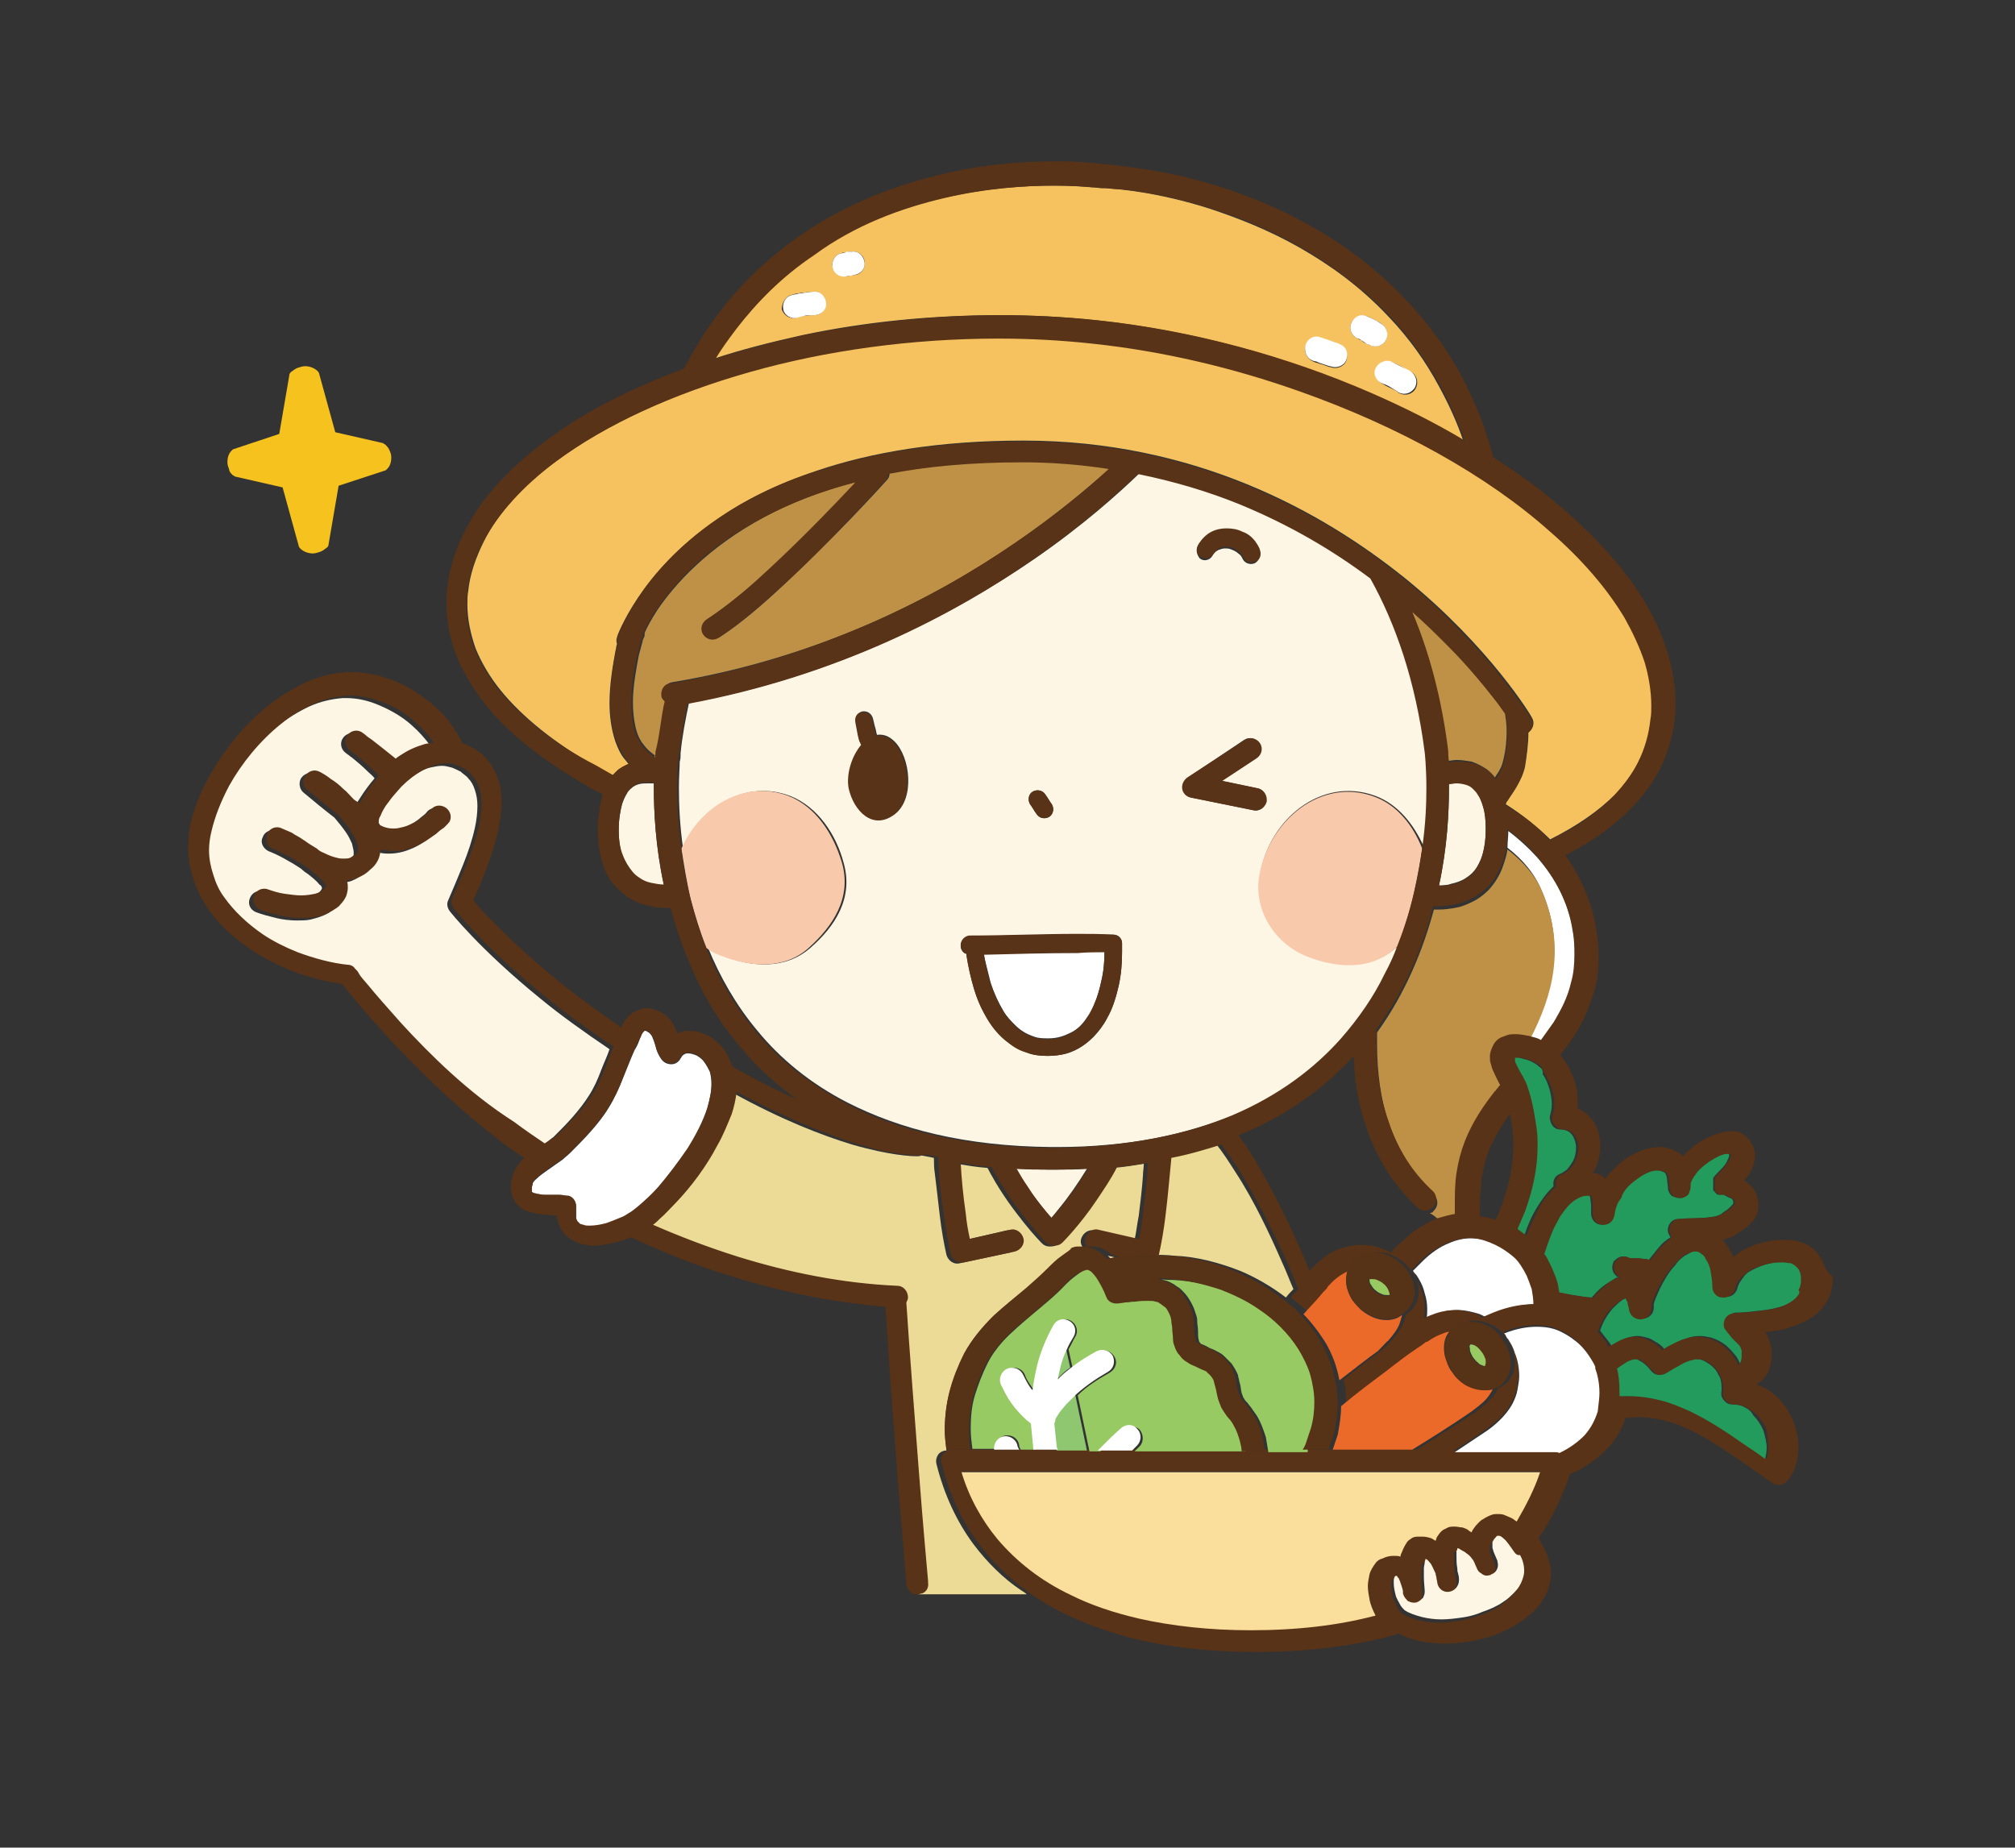 <?xml version="1.0" encoding="utf-8"?>
<!-- Generator: Adobe Illustrator 24.3.0, SVG Export Plug-In . SVG Version: 6.00 Build 0)  -->
<svg version="1.1" xmlns="http://www.w3.org/2000/svg" xmlns:xlink="http://www.w3.org/1999/xlink" x="0px" y="0px"
	 viewBox="0 0 241 221" style="enable-background:new 0 0 241 221;" xml:space="preserve">
<rect x="0" y="0" width="241" height="221" fill="#333333" stroke="none"/>
<style type="text/css">
	.st0{display:none;}
	.st1{display:inline;fill:#FFFFFF;stroke:#000000;stroke-miterlimit:10;}
	.st2{fill:none;}
	.st3{fill:#ECDB97;}
	.st4{fill:#FEF6E5;}
	.st5{fill:#F5C21E;}
	.st6{fill:#F6C25F;}
	.st7{fill:#FFFFFF;}
	.st8{fill:#BE9147;}
	.st9{fill:#583317;}
	.st10{fill:#F9C9AB;}
	.st11{fill:#229B5C;}
	.st12{fill:#EC6A29;}
	.st13{fill:#98CA63;}
	.st14{fill:#563217;}
	.st15{fill:none;stroke:#563217;stroke-width:0;stroke-linecap:round;stroke-linejoin:round;}
	.st16{fill:#8EC76F;}
	.st17{fill:#FADE9B;}
</style>
<g id="レイヤー_2" class="st0">
	<rect x="0.5" y="0.5" class="st1" width="240" height="220"/>
</g>
<g id="レイヤー_1">
	<g>
		<path class="st2" d="M181,137.1c0-0.6,0-1.1-0.1-1.7c-0.1-0.7-0.2-1.5-0.3-2.2c-1,1.4-1.9,2.9-2.6,4.6c-0.4,1-0.7,2.1-0.8,3.2
			c-0.2,1.1-0.2,2.3-0.2,3.5c0,0.3,0,0.7,0,1c0.6,0.1,1.1,0.2,1.6,0.3c0.1,0,0.2,0.1,0.3,0.1c0.3-0.6,0.6-1.3,0.8-2
			C180.5,141.7,181,139.4,181,137.1z"/>
		<path class="st2" d="M168.1,148.9c1.3-1.3,2.7-2.1,4-2.7c0.1,0,0.2-0.1,0.3-0.1c-0.5-0.4-0.9-0.8-1.4-1.2c-0.5,0.2-1,0.1-1.4-0.3
			c-2.9-2.7-4.8-5.9-6-9.3c-1-2.8-1.5-5.8-1.6-8.8c-2.7,3-6.2,5.7-10.3,7.9c-1.1,0.6-2.3,1.1-3.5,1.6c0.6,0.9,1.3,1.8,1.9,2.8
			c1.5,2.5,2.9,5.2,4.1,7.7c1,2.1,1.9,4.1,2.5,5.7c0.2-0.2,0.3-0.3,0.3-0.3l0,0c1-1,2-1.7,3-2.2c1-0.5,2-0.6,2.9-0.6
			c0.7,0,1.3,0.1,1.8,0.2c0.6,0.1,1.1,0.3,1.5,0.6c0.2,0.1,0.5,0.2,0.7,0.4C167.6,149.3,168.1,148.9,168.1,148.9L168.1,148.9z"/>
		<path class="st3" d="M133,150.7c0.3-0.1,0.5-0.1,0.8-0.2l-1.3-0.3C132.7,150.4,132.8,150.5,133,150.7z"/>
		<path class="st3" d="M116.5,184.8c-2.1-2.8-3.6-6.1-4.5-9.7c-0.1-0.4,0-0.8,0.2-1.1c0.2-0.3,0.6-0.5,1-0.5
			c-0.1-0.8-0.2-1.6-0.2-2.4c0-1.6,0.2-3.2,0.6-4.7c0.4-1.5,1-3,1.7-4.4c0.9-1.8,2.2-3.2,3.5-4.5c1.3-1.3,2.7-2.3,4-3.4
			c0.9-0.7,1.7-1.5,2.5-2.3c0.6-0.6,1.1-1.1,1.7-1.5c0.6-0.4,1.1-0.7,1.7-0.9c0.3-0.1,0.6-0.1,0.8-0.2c-0.2-0.3-0.3-0.6-0.2-1
			c0.2-0.7,0.9-1.2,1.6-1l4.8,1.1c0.2-0.9,0.3-1.9,0.5-2.9c0.2-1.6,0.4-3.3,0.5-4.8c0-0.5,0.1-0.9,0.1-1.4c-1.2,0.2-2.4,0.4-3.7,0.5
			c-0.7,1.4-1.5,2.7-2.4,3.9c-2.1,3-4.1,5.1-4.1,5.1c-0.2,0.3-0.6,0.4-1,0.4c-0.4,0-0.7-0.1-1-0.4c0,0-0.9-0.9-2.1-2.4
			c-1.2-1.5-2.7-3.5-3.9-5.7c-0.2-0.3-0.3-0.6-0.5-0.9c-1.3-0.1-2.5-0.3-3.7-0.5c0.2,1.8,0.4,4,0.6,6c0.1,1.1,0.3,2.2,0.5,3.1
			l4.8-1.1c0.7-0.2,1.4,0.3,1.6,1c0.2,0.7-0.3,1.4-1,1.6l-6.1,1.3c-0.7,0.2-1.4-0.3-1.6-1c-0.3-1.3-0.6-3-0.8-4.7
			c-0.2-1.7-0.4-3.5-0.6-5.1c-0.1-0.6-0.1-1.2-0.1-1.8c-0.5-0.1-1-0.2-1.5-0.3c-0.2,0.1-0.3,0.1-0.5,0.1c0,0-0.1,0-0.1,0
			c-0.6,0-3.2-0.1-7.7-1.4c-3.6-1.1-8.3-2.9-14.3-6.2c-0.1,0.9-0.3,1.8-0.6,2.7c-0.4,1.3-1,2.5-1.7,3.7c-1.4,2.5-3.1,4.8-4.9,6.8
			c-0.7,0.7-1.4,1.4-2,2c-0.3,0.3-0.6,0.5-0.8,0.7c3.2,1.4,6.6,2.7,10.1,3.8c6.1,1.9,12.5,3.2,19.1,3.5c0.7,0,1.3,0.7,1.3,1.4
			c0,0.2-0.1,0.4-0.2,0.6c0.4,6,0.9,13.7,1.5,20.2c0.5,6.6,1,12,1.1,13.1c0,0.2,0,0.2,0,0.2c0,0.6-0.3,1.1-0.7,1.3h13
			c-0.2-0.2-0.4-0.3-0.7-0.5C120,188.8,118.1,186.9,116.5,184.8z"/>
		<path class="st4" d="M65.1,136.8c0.5-0.3,0.8-0.6,1.1-0.8l0,0c0.8-0.8,1.6-1.6,2.3-2.4c0.7-0.8,1.4-1.7,1.9-2.5
			c0.6-0.9,1.1-2,1.5-3.1c0.3-0.8,0.7-1.6,1-2.5c-3.1-2.1-5.9-4.1-8.2-6c-7.4-6-10.9-10.5-10.9-10.5c-0.3-0.4-0.4-0.9-0.2-1.3
			c0.6-1.4,1.2-2.8,1.8-4.3c0.6-1.5,1.1-3,1.4-4.4c0.2-0.9,0.3-1.8,0.3-2.6c0-0.7-0.1-1.3-0.3-1.9c-0.2-0.6-0.4-1-0.8-1.4
			c-0.2-0.3-0.6-0.5-0.9-0.8v0c-0.4-0.2-0.8-0.4-1.1-0.5c-0.4-0.1-0.8-0.2-1.1-0.2c-0.5,0-0.9,0.1-1.4,0.2c-0.5,0.1-0.9,0.3-1.4,0.6
			c-0.9,0.5-1.8,1.2-2.6,2c-0.5,0.5-1,1.2-1.5,1.8c-0.4,0.6-0.8,1.2-1,1.7c-0.1,0.3-0.2,0.6-0.2,0.7c0,0.1,0,0.2,0,0.2
			c0,0,0,0.1,0.1,0.1c0,0,0.1,0.1,0.1,0.1c0.1,0.1,0.2,0.1,0.4,0.2c0.3,0.1,0.6,0.1,1.1,0.2h0c0.1,0,0.1,0,0.2,0
			c0.4,0,0.7-0.1,1.1-0.2c0.4-0.1,0.8-0.3,1.2-0.5c0.8-0.4,1.4-1,1.8-1.3c0.1-0.1,0.2-0.2,0.2-0.2c0,0,0,0,0,0l0,0
			c0.4-0.6,1.2-0.7,1.8-0.3c0.6,0.4,0.8,1.2,0.4,1.8c0,0-0.1,0.1-0.1,0.1c0,0,0,0-0.1,0.1c0,0-0.1,0.1-0.1,0.1
			c-0.1,0.1-0.2,0.2-0.3,0.3c-0.2,0.2-0.5,0.5-0.9,0.7c-0.7,0.5-1.6,1.2-2.7,1.6c-0.7,0.3-1.6,0.5-2.4,0.5c-0.1,0-0.2,0-0.3,0h0
			c-0.5,0-0.9-0.1-1.3-0.2c0,0,0,0,0,0c0,0.4-0.1,0.9-0.3,1.3c-0.2,0.4-0.5,0.8-0.9,1.1c-0.5,0.4-1.1,0.8-1.6,1
			c-0.4,0.2-0.8,0.2-1.2,0.3c0,0,0,0.1,0,0.1c0.1,0.2,0.1,0.5,0.1,0.8c0,0.3-0.1,0.7-0.2,1c-0.2,0.4-0.4,0.7-0.7,1
			c-0.3,0.3-0.6,0.5-0.9,0.7c-0.7,0.4-1.4,0.6-2.2,0.8c-0.5,0.1-1.1,0.1-1.6,0.1c-0.8,0-1.7-0.1-2.5-0.3c-0.8-0.2-1.6-0.4-2.4-0.7v0
			c-0.7-0.3-1-1-0.7-1.7c0.3-0.7,1-1,1.7-0.7c0.6,0.2,1.2,0.4,1.9,0.5c0.7,0.1,1.3,0.2,2,0.2c0.6,0,1.2-0.1,1.7-0.2
			c0.5-0.1,0.8-0.3,1-0.5c0.1-0.1,0.2-0.2,0.3-0.4c0,0,0-0.1,0-0.1c0-0.1-0.1-0.3-0.3-0.4c-0.3-0.4-0.8-0.8-1.3-1.2
			c-0.3-0.2-0.6-0.4-0.9-0.7c-0.5-0.3-0.9-0.6-1.3-0.8c-0.2-0.1-0.5-0.3-0.7-0.4c-0.7-0.4-1.4-0.7-1.9-0.9c-0.6-0.3-1-1-0.7-1.6
			c0.2-0.7,0.9-1,1.6-0.9c0.5,0.1,1,0.3,1.4,0.6c0.5,0.2,0.9,0.5,1.3,0.8c0.1,0.1,0.2,0.1,0.3,0.2c0.5,0.3,0.9,0.6,1.4,0.9
			c0.3,0.2,0.6,0.3,0.8,0.5c0.6,0.3,1.1,0.5,1.6,0.6c0.3,0.1,0.5,0.1,0.8,0.1c0.3,0,0.6,0,0.8-0.1c0.3-0.1,0.5-0.3,0.8-0.5
			c0.1-0.1,0.1-0.1,0.1-0.2c0-0.1,0-0.1,0-0.3c0-0.2-0.1-0.5-0.2-1c-0.2-0.4-0.4-0.9-0.7-1.3c-0.4-0.6-0.9-1.2-1.4-1.8
			c-1.3-1-2.5-2-3.7-3c-0.5-0.4-0.6-1.2-0.3-1.7c0.4-0.6,1.1-0.8,1.7-0.5c0.5,0.2,0.9,0.5,1.4,0.9c0.5,0.4,1,0.8,1.5,1.2
			c0.4,0.3,0.8,0.7,1.1,1.1c0,0,0.1,0.1,0.1,0.1c0.2,0.2,0.5,0.3,0.7,0.5c0.2-0.4,0.4-0.7,0.6-1c0.5-0.8,1.1-1.6,1.7-2.3
			c-0.2-0.3-0.5-0.5-0.8-0.8c-0.6-0.6-1.3-1.2-1.8-1.6c-0.1-0.1-0.3-0.2-0.4-0.3c-0.1-0.1-0.3-0.2-0.4-0.3c-0.6-0.4-0.8-1.2-0.4-1.8
			c0.4-0.6,1.2-0.8,1.8-0.4c0,0,0,0,0,0l0,0c0,0,0,0,0,0c0.1,0.1,0.3,0.2,0.4,0.3c0.3,0.2,0.5,0.4,0.8,0.6c0.4,0.3,0.9,0.7,1.4,1.1
			c0.5,0.4,1,0.8,1.5,1.2c0.2-0.2,0.4-0.3,0.6-0.5c0.9-0.6,1.8-1,2.8-1.3c0.3-0.1,0.7-0.2,1.1-0.2c-0.6-0.8-1.3-1.6-2.1-2.3
			c-1.3-1.2-3-2.1-4.6-2.7c-1.1-0.4-2.2-0.6-3.3-0.6c-0.1,0-0.2,0-0.4,0h0c-1.3,0.1-2.7,0.4-4,1c-1.3,0.6-2.6,1.4-3.9,2.4
			c-2.5,2-4.7,4.6-6.2,7.4c-1,1.8-1.8,3.7-2.1,5.4c-0.2,0.8-0.3,1.6-0.3,2.3c0,1,0.2,2,0.5,2.9c0.3,0.9,0.7,1.8,1.3,2.7
			c1.1,1.7,2.7,3.2,4.7,4.5c1.3,0.8,2.7,1.6,4.1,2.1c2,0.8,4,1.3,6,1.5c0.4,0,0.7,0.2,0.9,0.5l0,0l0,0c0,0,0,0.1,0.1,0.1
			c0.1,0.1,0.2,0.2,0.3,0.4c0.3,0.3,0.6,0.8,1.1,1.4c1,1.2,2.3,2.8,4,4.6c3.4,3.7,8,8.4,13,12.1c1.2,0.9,2.5,1.8,3.7,2.6
			C64.8,137,65,136.9,65.1,136.8z"/>
		<polygon class="st4" points="51.2,96.8 51.2,96.8 51.2,96.8 		"/>
		<polygon class="st4" points="51.1,96.9 51.1,96.9 51.1,96.9 		"/>
		<path class="st5" d="M27.8,56.8c0.1,0.1,0.2,0.1,0.3,0.2l5.7,1.3l1.9,6.9c0,0.1,0.1,0.3,0.2,0.4c0.4,0.4,1,0.6,1.5,0.6
			c0.3,0,0.6-0.1,0.9-0.2c0.3-0.1,0.5-0.3,0.8-0.5c0.1-0.1,0.2-0.2,0.2-0.4l1.2-7l5.5-1.8c0.1,0,0.2-0.1,0.3-0.2
			c0.4-0.4,0.5-0.9,0.5-1.4c0-0.3-0.1-0.6-0.2-0.8c-0.1-0.3-0.3-0.5-0.5-0.7c-0.1-0.1-0.2-0.1-0.3-0.2l-5.7-1.3l-1.9-6.9
			c0-0.1-0.1-0.3-0.2-0.4c-0.4-0.4-1-0.6-1.5-0.6c-0.3,0-0.6,0.1-0.9,0.2c-0.3,0.1-0.5,0.3-0.8,0.5c-0.1,0.1-0.2,0.2-0.2,0.4l-1.2,7
			L28,53.7c-0.1,0-0.2,0.1-0.3,0.2c-0.4,0.4-0.5,0.9-0.5,1.4c0,0.3,0.1,0.6,0.2,0.8C27.4,56.4,27.6,56.6,27.8,56.8z"/>
		<path class="st6" d="M87.9,39.3c-0.9,1.2-1.7,2.4-2.5,3.6c3.3-1.1,6.9-2,10.5-2.8c7.5-1.6,15.5-2.4,23.6-2.4
			c3.8,0,7.7,0.2,11.5,0.6c11.4,1.2,22.8,4.3,32.8,8.7c4,1.7,7.7,3.6,11.2,5.7c-0.7-2.1-1.7-4.3-2.9-6.5c-1.5-2.8-3.5-5.7-6.1-8.4
			c-3.3-3.5-6.9-6.1-10.6-8.2c-3.7-2.1-7.3-3.5-10.6-4.6c-6.5-2.1-11.5-2.4-11.5-2.4h0l-0.1,0l-1-0.1l-0.1,0l0,0l0,0l0,0
			c0,0,0,0-0.1,0c-0.1,0-0.2,0-0.3,0c-0.3,0-0.7-0.1-1.2-0.1c-1.1-0.1-2.6-0.2-4.5-0.2c-3.5,0-8.2,0.3-13.3,1.5
			c-5.1,1.2-10.6,3.3-15.7,6.8C93.3,33.1,90.3,36.2,87.9,39.3z M166.4,43.3c0.6,0.2,1.2,0.5,1.6,0.8c0.4,0.2,0.7,0.4,0.8,0.4
			c0.7,0.4,0.9,1.3,0.5,2c-0.4,0.7-1.3,0.9-2,0.5v0l0,0l0,0c0,0-0.1,0-0.1-0.1c-0.1-0.1-0.3-0.2-0.5-0.3c-0.4-0.2-0.9-0.4-1.2-0.6
			c-0.7-0.3-1.1-1.1-0.9-1.8C164.8,43.4,165.6,43,166.4,43.3z M161.6,38.7c0.3-0.7,1.1-1.1,1.8-0.9c0.3,0.1,0.5,0.2,0.7,0.3
			c0.2,0.1,0.4,0.2,0.6,0.3c0.4,0.2,0.6,0.4,0.6,0.4c0.6,0.4,0.8,1.3,0.4,2c-0.4,0.6-1.3,0.8-2,0.4v0l0,0l0,0c0,0,0,0-0.1,0
			c0,0-0.1-0.1-0.2-0.1c-0.2-0.1-0.4-0.2-0.6-0.4c-0.2-0.1-0.3-0.1-0.4-0.2C161.7,40.2,161.3,39.4,161.6,38.7z M156.1,41.5
			c0.2-0.8,0.9-1.2,1.7-1.1c0.3,0.1,0.6,0.2,0.9,0.3c0.3,0.1,0.5,0.2,0.8,0.3c0.4,0.2,0.8,0.3,0.8,0.3c0.7,0.3,1,1.2,0.7,1.9
			c-0.3,0.7-1.2,1-1.9,0.7l0,0l0,0l0,0c0,0,0,0-0.1,0c-0.1,0-0.2-0.1-0.3-0.1c-0.2-0.1-0.5-0.2-0.9-0.3c-0.2-0.1-0.4-0.1-0.6-0.2
			C156.4,43,156,42.3,156.1,41.5z M100.6,30.3c0.2-0.1,0.3-0.1,0.5-0.1c0.1,0,0.3,0,0.4-0.1c0.2,0,0.4,0,0.4,0
			c0.8-0.1,1.5,0.5,1.5,1.3c0.1,0.8-0.5,1.5-1.3,1.5v0l0,0l0,0c0,0-0.1,0-0.1,0c-0.1,0-0.2,0-0.4,0.1c-0.1,0-0.2,0-0.2,0
			c-0.8,0.2-1.5-0.2-1.8-1C99.4,31.3,99.8,30.5,100.6,30.3z M94.6,35.3c0.3-0.1,0.6-0.2,0.9-0.2c0.3-0.1,0.6-0.1,0.8-0.1
			c0.5-0.1,0.9-0.1,0.9-0.1c0.8-0.1,1.5,0.5,1.5,1.3c0.1,0.8-0.5,1.5-1.3,1.5v0l0,0l0,0c0,0,0,0-0.1,0c-0.1,0-0.2,0-0.3,0
			c-0.3,0-0.6,0.1-1,0.1c-0.2,0-0.5,0.1-0.7,0.2c-0.8,0.2-1.5-0.2-1.8-1C93.5,36.3,93.9,35.5,94.6,35.3z"/>
		<path class="st7" d="M164.5,44.1c-0.3,0.7,0.1,1.5,0.9,1.8c0.4,0.1,0.9,0.4,1.2,0.6c0.2,0.1,0.3,0.2,0.5,0.3
			c0.1,0,0.1,0.1,0.1,0.1l0,0l0,0v0c0.7,0.4,1.5,0.2,2-0.5c0.4-0.7,0.2-1.5-0.5-2c0,0-0.3-0.2-0.8-0.4c-0.4-0.2-1-0.5-1.6-0.8
			C165.6,43,164.8,43.4,164.5,44.1z"/>
		<path class="st7" d="M157.2,43.2c0.2,0,0.4,0.1,0.6,0.2c0.3,0.1,0.6,0.2,0.9,0.3c0.1,0,0.2,0.1,0.3,0.1c0,0,0.1,0,0.1,0l0,0l0,0
			l0,0c0.7,0.3,1.6,0,1.9-0.7c0.3-0.7,0.1-1.6-0.7-1.9c0,0-0.3-0.2-0.8-0.3c-0.2-0.1-0.5-0.2-0.8-0.3c-0.3-0.1-0.6-0.2-0.9-0.3
			c-0.8-0.2-1.5,0.3-1.7,1.1C156,42.3,156.4,43,157.2,43.2z"/>
		<path class="st7" d="M95.4,38c0.2-0.1,0.4-0.1,0.7-0.2c0.4-0.1,0.7-0.1,1-0.1c0.1,0,0.2,0,0.3,0c0,0,0.1,0,0.1,0l0,0l0,0v0
			c0.8-0.1,1.4-0.7,1.3-1.5c-0.1-0.8-0.7-1.4-1.5-1.3c0,0-0.4,0-0.9,0.1c-0.3,0-0.5,0.1-0.8,0.1c-0.3,0.1-0.6,0.1-0.9,0.2
			c-0.8,0.2-1.2,1-1,1.8C93.9,37.8,94.7,38.2,95.4,38z"/>
		<path class="st7" d="M101.4,33c0,0,0.1,0,0.2,0c0.1,0,0.3,0,0.4-0.1c0.1,0,0.1,0,0.1,0l0,0l0,0v0c0.8-0.1,1.4-0.7,1.3-1.5
			c-0.1-0.8-0.7-1.4-1.5-1.3c0,0-0.2,0-0.4,0c-0.1,0-0.3,0-0.4,0.1c-0.1,0-0.3,0.1-0.5,0.1c-0.8,0.2-1.2,1-1,1.8
			C99.8,32.8,100.6,33.3,101.4,33z"/>
		<path class="st7" d="M162.4,40.5c0.1,0,0.3,0.1,0.4,0.2c0.2,0.1,0.5,0.3,0.6,0.4c0.1,0.1,0.2,0.1,0.2,0.1c0,0,0,0,0.1,0l0,0l0,0v0
			c0.6,0.4,1.5,0.3,2-0.4c0.4-0.6,0.3-1.5-0.4-2c0,0-0.3-0.2-0.6-0.4c-0.2-0.1-0.4-0.2-0.6-0.3c-0.2-0.1-0.5-0.2-0.7-0.3
			c-0.7-0.3-1.5,0.1-1.8,0.9C161.3,39.4,161.7,40.2,162.4,40.5z"/>
		<path class="st3" d="M148.3,152c1.9,0.8,3.8,1.9,5.5,3.2c0.3-0.4,0.6-0.7,0.9-1c-0.4-0.9-0.8-2-1.4-3.3c-1.4-3.2-3.3-7.3-5.6-10.8
			c-0.7-1.1-1.4-2.2-2.2-3.2c-1.9,0.6-3.8,1.2-6,1.6c-0.2,2-0.4,4.5-0.7,6.9c-0.2,1.7-0.5,3.3-0.8,4.7c0,0,0,0,0,0
			c0.8,0,1.6,0,2.4,0.1C143.1,150.3,145.7,151,148.3,152z"/>
		<path class="st6" d="M73.8,92.2c0.4-0.4,0.9-0.6,1.4-0.8c-0.2-0.2-0.3-0.4-0.5-0.6c-0.5-0.6-0.8-1.3-1.1-2.1
			c-0.5-1.5-0.7-3.1-0.7-4.6c0-2.3,0.4-4.5,0.7-6.2c0.1-0.3,0.1-0.7,0.2-0.9c-0.1-0.2-0.1-0.5,0-0.8c0-0.1,0.7-2,2.5-4.7
			c1.8-2.7,4.8-6.2,9.5-9.4c3.1-2.2,7.1-4.2,11.9-5.8c6.5-2.2,14.6-3.6,24.7-3.6c10.2,0,19.1,2.1,26.7,5.2c7.6,3.1,13.9,7.2,19,11.3
			c10.1,8.2,15.1,16.5,15.1,16.6c0.4,0.6,0.2,1.4-0.4,1.8c0,0,0,0,0,0c0,0,0,0.1,0,0.1c0,1.3-0.2,2.7-0.4,4c-0.2,0.9-0.6,1.7-1,2.4
			c-0.4,0.7-0.8,1.2-1.1,1.7c-0.1,0.1-0.2,0.2-0.2,0.4c1.9,1.2,3.7,2.6,5.3,4.2c3.2-1.6,5.8-3.4,7.8-5.4c1.2-1.2,2.1-2.5,2.8-3.9
			c0.8-1.6,1.3-3.3,1.5-5.2c0.1-0.5,0.1-1.1,0.1-1.6c0-1.7-0.3-3.4-0.8-5.2c-0.5-1.7-1.3-3.5-2.4-5.3c-2.1-3.5-5.1-7-8.9-10.3
			c-7.6-6.7-18.2-12.6-30-16.8c-7.9-2.8-16.4-4.8-24.8-5.7c-3.7-0.4-7.5-0.6-11.2-0.6c-10.3,0-20.6,1.4-29.7,4
			c-9.2,2.6-17.2,6.3-23.2,10.7c-4,2.9-7,6.2-8.7,9.6c-1,2-1.7,4-1.9,6c-0.1,0.5-0.1,1.1-0.1,1.6h0c0,1.8,0.4,3.6,1,5.3
			c0.7,1.7,1.7,3.4,3,5c2.6,3.2,6.5,6.3,11.2,9c0.7,0.4,1.4,0.8,2.1,1.2C73.4,92.6,73.6,92.4,73.8,92.2z"/>
		<path class="st6" d="M78.4,90.7c0-0.3,0-0.6,0.1-0.8c-0.1,0.2-0.1,0.4-0.2,0.6C78.3,90.6,78.4,90.7,78.4,90.7z"/>
		<path class="st8" d="M168.8,73c2,4.7,3.5,10.2,4.3,16.5l0,0c0,0,0.1,0.5,0.1,1.5c0.3,0,0.7-0.1,1-0.1c0.6,0,1.2,0.1,1.8,0.2
			c0.6,0.2,1.2,0.5,1.8,0.9c0.4,0.3,0.7,0.6,1,1c0.2-0.4,0.5-0.7,0.6-1c0.2-0.3,0.3-0.7,0.4-1.1c0.3-1.2,0.4-2.4,0.4-3.5
			c0-0.7-0.1-1.4-0.2-2.1c-0.3-0.4-0.6-0.8-1-1.4c-1.4-1.8-3.4-4.3-6.1-7.1C171.7,75.7,170.3,74.4,168.8,73z"/>
		<path class="st7" d="M179.1,130.7c0.2-0.2,0.3-0.4,0.5-0.6c0,0,0,0,0,0c0,0,0-0.1,0-0.1C179.4,130.2,179.2,130.5,179.1,130.7
			C179.1,130.8,179.1,130.7,179.1,130.7z"/>
		<path class="st7" d="M184.5,106.8c2.7,6.5,1.1,12.1-1.6,17.3c0.1,0,0.2,0.1,0.4,0.1c0.4,0.1,0.7,0.3,1.1,0.4
			c0.5-0.7,1.1-1.4,1.5-2.1c1-1.5,1.7-3,2.1-4.8c0.2-1,0.4-2.1,0.4-3.3c0-0.9-0.1-1.8-0.2-2.8c-0.5-3.4-2.1-6.5-4.4-9.1
			c-1-1.1-2.2-2.2-3.4-3.1c0,0.7-0.1,1.3-0.1,2C182.1,102.8,183.6,104.5,184.5,106.8z"/>
		<path class="st8" d="M172.3,146.1c0.7-0.3,1.3-0.4,2-0.5c0-0.4,0-0.7,0-1.1c0-1.3,0.1-2.6,0.2-3.8c0.2-1.3,0.5-2.5,1-3.8
			c0.9-2.3,2.2-4.3,3.6-6c0.2-0.3,0.3-0.5,0.5-0.8c-0.2-0.4-0.5-0.9-0.7-1.4c-0.2-0.4-0.3-0.7-0.4-1.1c-0.1-0.2-0.1-0.5-0.1-0.7
			c0-0.1,0-0.1,0-0.2v0c0-0.5,0.1-0.9,0.4-1.3c0.2-0.4,0.6-0.7,0.9-0.9c0.2-0.1,0.5-0.2,0.8-0.3c0.3-0.1,0.7-0.1,1-0.1
			c0.5,0,1,0.1,1.5,0.2c2.7-5.2,4.2-10.8,1.6-17.3c-0.9-2.3-2.5-4-4.3-5.4c-0.1,0.7-0.3,1.3-0.5,1.9c-0.4,1.2-1,2.1-1.7,2.9
			c-0.5,0.5-1,0.9-1.5,1.2c-0.7,0.4-1.4,0.7-2.1,0.9c-0.9,0.2-1.8,0.3-2.5,0.3c-0.2,0-0.4,0-0.5,0c-1.3,4.8-3.4,10-6.8,14.7
			c0,0.4,0,0.9,0,1.3c0,3.4,0.4,6.7,1.5,9.8c1.1,3,2.8,5.8,5.3,8.3c0.5,0.5,0.6,1.3,0,1.9c-0.1,0.2-0.3,0.3-0.5,0.3
			C171.4,145.3,171.9,145.7,172.3,146.1z"/>
		<path class="st4" d="M126.4,139.9c0,0-0.1,0-0.2,0c-0.2,0-0.3,0-0.4,0c-0.1,0-0.3,0-0.4,0c0,0-0.1,0-0.1,0c-1.3,0-2.6-0.1-3.8-0.1
			c0.4,0.7,0.9,1.4,1.3,2.1c1.1,1.6,2.2,2.9,2.9,3.8c0.3-0.3,0.6-0.7,1-1.2c1-1.2,2.2-2.9,3.3-4.7
			C128.9,139.9,127.7,139.9,126.4,139.9z"/>
		<path class="st4" d="M177.4,96.5c-0.2-0.7-0.4-1.2-0.7-1.6c-0.2-0.3-0.3-0.4-0.5-0.6c-0.2-0.2-0.5-0.4-0.8-0.5
			c-0.4-0.1-0.8-0.2-1.2-0.2c-0.3,0-0.6,0-0.9,0.1c0,0.2,0,0.3,0,0.5c0,3-0.2,7.1-1.2,11.7c0.4,0,1,0,1.5-0.2
			c0.5-0.1,1.1-0.3,1.6-0.6c0.3-0.2,0.6-0.4,0.9-0.7c0.4-0.4,0.7-0.9,1-1.6c0.4-0.9,0.6-2.1,0.6-3.7
			C177.7,98.1,177.6,97.2,177.4,96.5z"/>
		<path class="st4" d="M76.5,105.1c0.4,0.3,0.9,0.5,1.4,0.6c0.5,0.1,1.1,0.2,1.5,0.2c-1-4.6-1.2-8.8-1.2-11.7c0-0.2,0-0.4,0-0.5
			c-0.2,0-0.5,0-0.7,0c-0.4,0-0.7,0-1.1,0.1c-0.3,0.1-0.6,0.2-0.9,0.5c-0.2,0.1-0.4,0.3-0.5,0.6c-0.2,0.3-0.4,0.7-0.6,1.3
			c-0.2,0.8-0.4,1.8-0.4,3.1c0,1.4,0.2,2.5,0.5,3.3c0.3,0.8,0.7,1.4,1.1,1.9C75.9,104.7,76.2,104.9,76.5,105.1z"/>
		<path class="st4" d="M147.5,133.4c5.6-2.3,9.8-5.6,13-9.2c2.1-2.4,3.9-5,5.2-7.7c0.6-1.1,1.1-2.2,1.5-3.3
			c-0.1,0.1-0.2,0.2-0.3,0.2c-3,2.6-7,2.3-10.5,0.9c-3.6-1.4-6.4-5.3-5.7-9.6c1-6.6,7.3-11.9,13.8-9.5c2.7,1,4.6,3.4,5.8,6.1
			c0.4-2.8,0.5-5.2,0.5-7.1c0-2.7-0.2-4.3-0.2-4.3c-1.1-8.6-3.5-15.4-6.5-20.8c-4.4-3.3-9.6-6.4-15.7-8.9c-3.7-1.5-7.8-2.8-12.1-3.6
			c-2.5,2.4-6.7,6.2-12.5,10.2c-9.6,6.6-23.6,14-41.4,17.3c-0.4,1.9-0.8,3.9-1,6l0,0c0,0,0,0,0,0c0,0,0,0.1,0,0.2
			c0,0.2,0,0.5-0.1,0.8c0,0.7-0.1,1.8-0.1,3.1c0,2,0.1,4.5,0.5,7.3c2.2-5,7.5-8.3,12.8-6.3c3.3,1.3,5.5,4.6,6.4,8
			c1.2,4.2-1,7.6-4,10.2c-3,2.6-7,2.3-10.5,0.9c-0.6-0.2-1.2-0.5-1.7-0.9c1.4,3.4,3.3,6.8,5.9,9.9c2.7,3.3,6.3,6.3,10.8,8.6
			c6.1,3.1,13.9,5.2,24.3,5.3c0,0,0.1,0,0.1,0c0.1,0,0.2,0,0.3,0h0c0.1,0,0.2,0,0.3,0c0,0,0.1,0,0.1,0
			C134.9,137.2,141.9,135.7,147.5,133.4z M133.2,111.8c0.5,0,1,0.4,1,1c0,0.4,0,0.8,0,1.1c0,1.3-0.1,2.6-0.4,4
			c-0.3,1.3-0.7,2.7-1.4,3.9c-0.4,0.8-1,1.6-1.6,2.2c-0.9,0.9-1.9,1.6-3.2,2c-0.7,0.2-1.5,0.3-2.3,0.3h0c-0.9,0-1.8-0.1-2.5-0.4
			c-0.8-0.3-1.5-0.7-2.1-1.1c-1.3-1-2.2-2.2-3-3.6c-0.5-0.9-0.9-1.9-1.2-2.9c-0.4-1.3-0.7-2.7-0.9-4c0-0.1,0-0.1,0-0.2
			c-0.4-0.1-0.7-0.5-0.7-1c0-0.6,0.5-1.1,1-1.1c4.3-0.1,8.6-0.2,13-0.2C130.3,111.8,131.8,111.8,133.2,111.8z M149.9,96.9l-7.4-1.5
			c-0.5-0.1-0.9-0.5-1-1c-0.1-0.5,0.1-1.1,0.6-1.4l6.7-4.5c0.6-0.4,1.4-0.2,1.8,0.4c0.4,0.6,0.2,1.4-0.4,1.8l-4.1,2.7l4.3,0.9
			c0.7,0.1,1.2,0.9,1,1.6C151.3,96.6,150.6,97.1,149.9,96.9z M143.3,65.2c0.4-0.6,0.9-1.1,1.5-1.4c0.6-0.3,1.2-0.4,1.8-0.4
			c0.7,0,1.3,0.2,1.9,0.4c0.6,0.3,1.1,0.7,1.5,1.1c0.3,0.3,0.5,0.7,0.6,1.1c0.2,0.6-0.1,1.2-0.6,1.4c-0.6,0.2-1.2-0.1-1.4-0.6
			c-0.1-0.2-0.2-0.4-0.5-0.6c-0.2-0.2-0.6-0.4-0.9-0.5c-0.2-0.1-0.5-0.1-0.7-0.1c-0.3,0-0.5,0.1-0.8,0.2c-0.2,0.1-0.5,0.3-0.7,0.7
			c-0.3,0.5-1,0.7-1.5,0.3C143.1,66.3,143,65.7,143.3,65.2z M123.5,94.7c0.5-0.3,1.1-0.2,1.5,0.3c0.3,0.4,0.5,0.8,0.8,1.2
			c0.3,0.5,0.2,1.1-0.3,1.5c-0.5,0.3-1.1,0.2-1.5-0.3c-0.3-0.4-0.5-0.8-0.8-1.2C122.9,95.7,123,95,123.5,94.7z M103.1,85.1
			c0.6-0.1,1.1,0.2,1.3,0.8c0.1,0.4,0.2,0.9,0.3,1.2c0.1,0.3,0.1,0.6,0.2,0.8c0.7-0.1,1.4,0.1,2.1,0.8c1.9,1.9,2.4,6.8,0.1,8.6
			c-2.6,2-5-0.4-5.5-3.1c-0.3-1.5,0.4-3.8,1.5-5.2c0-0.1-0.1-0.2-0.1-0.2c-0.1-0.3-0.2-0.6-0.3-0.9c-0.1-0.6-0.2-1.1-0.3-1.6
			C102.2,85.8,102.5,85.3,103.1,85.1z"/>
		<path class="st9" d="M143.6,66.6c0.5,0.3,1.2,0.2,1.5-0.3c0.2-0.3,0.4-0.5,0.7-0.7c0.2-0.1,0.5-0.2,0.8-0.2c0.2,0,0.4,0,0.7,0.1
			c0.3,0.1,0.7,0.3,0.9,0.5c0.2,0.2,0.4,0.5,0.5,0.6c0.2,0.6,0.8,0.8,1.4,0.6c0.6-0.2,0.8-0.8,0.6-1.4c-0.1-0.4-0.4-0.8-0.6-1.1
			c-0.4-0.5-0.9-0.9-1.5-1.1c-0.6-0.3-1.2-0.4-1.9-0.4c-0.6,0-1.2,0.1-1.8,0.4c-0.6,0.3-1.1,0.8-1.5,1.4
			C143,65.7,143.1,66.3,143.6,66.6z"/>
		<path class="st10" d="M96.7,113.4c2.9-2.6,5.2-6,4-10.2c-1-3.4-3.1-6.7-6.4-8c-5.3-2-10.6,1.3-12.8,6.3c0.3,1.9,0.6,3.9,1.1,6
			c0.5,1.9,1.1,3.9,1.9,5.9c0.5,0.4,1.1,0.7,1.7,0.9C89.7,115.7,93.8,116,96.7,113.4z"/>
		<path class="st10" d="M164.4,95.3c-6.4-2.4-12.7,2.9-13.8,9.5c-0.7,4.3,2.1,8.2,5.7,9.6c3.5,1.4,7.6,1.7,10.5-0.9
			c0.1-0.1,0.2-0.2,0.3-0.2c1-2.5,1.7-4.9,2.2-7.3c0.3-1.6,0.6-3.1,0.8-4.5C169,98.7,167.1,96.3,164.4,95.3z"/>
		<path class="st8" d="M121.5,64.9c4.9-3.4,8.7-6.6,11.3-8.9c-3.3-0.5-6.7-0.8-10.3-0.8c-6.1,0-11.4,0.5-16.1,1.4
			c0,0.3-0.1,0.6-0.3,0.8c0,0-1.8,2-4.3,4.6c-2.6,2.7-6,6.1-9.3,9.1c-2.2,2-4.4,3.8-6.4,5.1c-0.6,0.4-1.4,0.2-1.8-0.4
			c-0.4-0.6-0.2-1.4,0.4-1.8c1.7-1.1,3.8-2.8,5.9-4.6c2.1-1.9,4.3-3.9,6.2-5.9c2.3-2.3,4.3-4.4,5.7-5.9c-4.3,1.1-8,2.6-11,4.2
			c-6.9,3.7-10.8,8.1-12.9,11.2c-0.7,1.1-1.2,2-1.5,2.7c0,0.1,0,0.1,0,0.2l0,0l0,0l0,0c0,0,0,0.1,0,0.1c0,0.1-0.1,0.3-0.2,0.5
			c-0.1,0.5-0.3,1.1-0.5,1.9c-0.3,1.6-0.7,3.7-0.7,5.6c0,1,0.1,2,0.3,2.9c0.2,0.9,0.5,1.6,1,2.2c0.3,0.4,0.6,0.7,1,1
			c0.1,0.1,0.3,0.2,0.4,0.3c0.1-0.2,0.1-0.4,0.2-0.6c0.4-1.8,0.6-4.5,1.1-6c-0.2-0.2-0.3-0.4-0.4-0.7c-0.1-0.7,0.4-1.4,1.1-1.5
			C97.9,78.7,111.9,71.5,121.5,64.9z"/>
		<path class="st9" d="M124,97.4c0.3,0.5,1,0.6,1.5,0.3c0.5-0.3,0.6-1,0.3-1.5c-0.3-0.4-0.5-0.8-0.8-1.2c-0.3-0.5-1-0.6-1.5-0.3
			c-0.5,0.3-0.6,1-0.3,1.5C123.5,96.6,123.7,97,124,97.4z"/>
		<path class="st9" d="M102.3,86.4c0.1,0.5,0.2,1.1,0.3,1.6c0.1,0.3,0.1,0.6,0.3,0.9c0,0.1,0.1,0.2,0.1,0.2
			c-1.2,1.4-1.8,3.6-1.5,5.2c0.6,2.7,2.9,5.1,5.5,3.1c2.3-1.8,1.8-6.7-0.1-8.6c-0.7-0.7-1.4-0.9-2.1-0.8c-0.1-0.2-0.1-0.5-0.2-0.8
			c-0.1-0.4-0.2-0.8-0.3-1.2c-0.1-0.6-0.7-0.9-1.3-0.8C102.5,85.3,102.2,85.8,102.3,86.4z"/>
		<path class="st7" d="M118.5,117.6c0.4,1.2,0.9,2.3,1.5,3.3c0.4,0.7,0.9,1.2,1.4,1.7c0.7,0.7,1.4,1.1,2.3,1.4
			c0.5,0.2,1.1,0.2,1.7,0.2h0c1.1,0,1.9-0.3,2.7-0.7c0.8-0.4,1.4-1,1.9-1.8c0.4-0.5,0.7-1.1,0.9-1.7c0.4-0.8,0.6-1.7,0.8-2.6
			c0.3-1.2,0.4-2.4,0.4-3.6c0,0,0,0,0,0c-1.1,0-2.2,0-3.3,0c-3.7,0-7.4,0.1-11.2,0.2C117.9,115.2,118.2,116.4,118.5,117.6z"/>
		<path class="st9" d="M114.9,113.1c0,0.5,0.3,0.9,0.7,1c0,0.1,0,0.1,0,0.2c0.2,1.3,0.5,2.6,0.9,4c0.3,1,0.7,2,1.2,2.9
			c0.7,1.4,1.7,2.7,3,3.6c0.6,0.5,1.3,0.9,2.1,1.1c0.8,0.3,1.6,0.4,2.5,0.4h0c0.8,0,1.6-0.1,2.3-0.3c1.3-0.4,2.3-1.1,3.2-2
			c0.6-0.7,1.2-1.4,1.6-2.2c0.7-1.2,1.1-2.6,1.4-3.9c0.3-1.3,0.4-2.7,0.4-4c0-0.4,0-0.8,0-1.1c0-0.5-0.5-1-1-1
			c-1.5-0.1-2.9-0.1-4.3-0.1c-4.3,0-8.6,0.2-13,0.2C115.3,112,114.9,112.5,114.9,113.1z M132.1,113.9
			C132.1,114,132.1,114,132.1,113.9c0,1.2-0.1,2.4-0.4,3.6c-0.2,0.9-0.5,1.8-0.8,2.6c-0.3,0.6-0.6,1.2-0.9,1.7
			c-0.5,0.7-1.2,1.4-1.9,1.8c-0.8,0.4-1.6,0.7-2.7,0.7h0c-0.6,0-1.2-0.1-1.7-0.2c-0.9-0.3-1.6-0.7-2.3-1.4c-0.5-0.5-1-1.1-1.4-1.7
			c-0.6-1-1.1-2.1-1.5-3.3c-0.4-1.1-0.6-2.3-0.8-3.5c3.8-0.1,7.5-0.2,11.2-0.2C130,113.9,131.1,113.9,132.1,113.9z"/>
		<path class="st9" d="M151.5,95.9c0.1-0.7-0.3-1.4-1-1.6l-4.3-0.9l4.1-2.7c0.6-0.4,0.8-1.2,0.4-1.8c-0.4-0.6-1.2-0.8-1.8-0.4
			L142,93c-0.4,0.3-0.7,0.8-0.6,1.4c0.1,0.5,0.5,0.9,1,1l7.4,1.5C150.6,97.1,151.3,96.6,151.5,95.9z"/>
		<path class="st7" d="M83.4,126.3c-0.4-0.2-0.8-0.3-1.1-0.3c-0.2,0-0.3,0-0.4,0.1c-0.1,0-0.2,0.1-0.3,0.2c-0.1,0.1-0.1,0.2-0.2,0.3
			c-0.2,0.4-0.6,0.7-1.1,0.7c-0.5,0-0.9-0.2-1.2-0.6c-0.3-0.4-0.5-0.9-0.6-1.2c-0.1-0.4-0.2-0.7-0.3-1c-0.1-0.2-0.1-0.3-0.2-0.5
			c-0.1-0.2-0.2-0.3-0.3-0.4c-0.1-0.1-0.1-0.1-0.3-0.2c-0.1-0.1-0.2-0.1-0.2-0.1c-0.1,0-0.1,0-0.1,0l0,0c0,0,0,0,0,0
			c0,0-0.1,0.1-0.2,0.2c-0.1,0.1-0.2,0.2-0.2,0.4c-0.1,0.2-0.2,0.4-0.3,0.7c-0.1,0.3-0.3,0.7-0.5,1c-0.5,1.1-0.9,2.2-1.4,3.4
			c-0.5,1.2-1,2.4-1.7,3.5c-0.6,1-1.4,2-2.2,2.9c-0.8,0.9-1.6,1.7-2.4,2.5l0,0c-0.3,0.3-0.6,0.5-0.9,0.8c-0.3,0.2-0.7,0.5-1,0.7
			c-0.7,0.5-1.3,0.9-1.8,1.3c-0.3,0.3-0.6,0.5-0.7,0.7c-0.1,0.1-0.1,0.2-0.1,0.3c-0.1,0.3-0.1,0.5-0.1,0.6c0,0.1,0,0.1,0,0.2
			c0,0,0,0.1,0,0.1c0,0,0,0,0.1,0.1c0,0,0.1,0.1,0.2,0.1c0.1,0.1,0.3,0.1,0.5,0.1c0.3,0,0.6,0.1,1,0.1c0.5,0,1,0,1.5,0
			c0.3,0,0.6,0,0.9,0.1c0.6,0.1,1.1,0.6,1.1,1.2c0,0.1,0,0.2,0,0.3c0,0.2,0,0.3,0,0.5c0,0.1,0,0.3,0,0.4c0,0.1,0,0.2,0,0.2
			c0.1,0.3,0.1,0.4,0.2,0.5c0.1,0.1,0.2,0.2,0.3,0.3c0.1,0,0.2,0.1,0.4,0.1c0.2,0,0.4,0.1,0.7,0.1c0.6,0,1.3-0.1,2-0.3
			c0.7-0.2,1.3-0.4,1.8-0.7l0,0c0.2-0.1,0.5-0.3,0.9-0.5c0.3-0.2,0.7-0.5,1.1-0.8c0.8-0.6,1.6-1.4,2.4-2.3c1.2-1.3,2.5-2.9,3.5-4.6
			c1.1-1.6,1.9-3.4,2.4-4.9c0.3-1.1,0.5-2,0.5-2.9c0-0.6-0.1-1.1-0.2-1.5c-0.2-0.4-0.4-0.8-0.7-1.2C84,126.7,83.7,126.5,83.4,126.3z
			"/>
		<path class="st11" d="M184.1,127.6c-0.2-0.2-0.5-0.4-0.9-0.6c-0.4-0.2-0.8-0.3-1.2-0.4c-0.3-0.1-0.5-0.1-0.7-0.1
			c-0.1,0-0.2,0-0.3,0c-0.1,0-0.1,0-0.1,0c0,0,0,0.1,0,0.2l0,0c0,0,0,0,0,0c0,0,0,0.1,0,0.2c0,0.1,0.1,0.3,0.2,0.5
			c0.2,0.4,0.4,0.9,0.7,1.3c0.2,0.3,0.3,0.6,0.5,1c0.1,0.2,0.2,0.4,0.2,0.6c0.4,1.5,0.8,3.3,1,4.8c0.1,0.7,0.1,1.3,0.1,2
			c0,2.7-0.6,5.3-1.5,7.8c-0.3,0.7-0.6,1.4-0.9,2.1c0.4,0.3,0.8,0.5,1.1,0.8c0,0,0,0,0,0c0.4-1.2,0.9-2.4,1.6-3.5
			c0.5-0.8,1-1.5,1.6-2.1l0,0c0.1-0.1,0.2-0.2,0.3-0.3c0,0,0-0.1,0-0.1c-0.1-0.6,0.2-1.2,0.8-1.4c0.3-0.1,0.5-0.3,0.8-0.5
			c0.2-0.2,0.4-0.5,0.6-0.8c0.4-0.6,0.5-1.3,0.5-1.9c0-0.3-0.1-0.7-0.2-0.9c-0.1-0.3-0.2-0.5-0.4-0.7c-0.1-0.1-0.2-0.2-0.4-0.3
			c-0.2-0.1-0.5-0.2-0.9-0.2c-0.4,0-0.8-0.2-1-0.6c-0.2-0.3-0.3-0.8-0.2-1.1c0.1-0.4,0.2-0.8,0.2-1.3c0-0.6-0.1-1.2-0.3-1.9
			c-0.2-0.6-0.4-1.2-0.8-1.7C184.6,128.1,184.4,127.8,184.1,127.6z"/>
		<path class="st11" d="M192.9,145.3c-0.1,0.7-0.6,1.2-1.3,1.2c-0.7,0-1.2-0.5-1.3-1.2c0-0.2,0-0.4,0-0.6c0-0.2,0-0.4,0-0.5
			c0-0.3-0.1-0.7-0.1-0.9c0-0.1-0.1-0.3-0.1-0.3c0,0,0,0,0,0l0,0c0,0,0,0-0.1,0c-0.1,0-0.1,0-0.2,0c-0.4,0-0.8,0.1-1.2,0.3
			c-0.4,0.2-0.7,0.4-1.1,0.8c-0.3,0.3-0.6,0.7-0.9,1.1c-0.3,0.4-0.6,0.9-0.8,1.4c-0.5,1.1-0.9,2.2-1.3,3.4c0,0,0,0,0,0
			c0.1,0.2,0.2,0.4,0.4,0.6c0.4,0.8,0.9,1.7,1.2,2.9c0.1,0.3,0.2,0.7,0.2,1.1c0,0,0.1,0,0.1,0c0.6,0.1,1.4,0.3,2.2,0.4
			c0.6,0.1,1.2,0.2,1.8,0.2c0.1-0.2,0.3-0.3,0.4-0.5c0.3-0.3,0.6-0.6,1-0.9c0.4-0.3,0.9-0.6,1.4-0.9c0.1-0.1,0.3-0.1,0.4-0.1
			c-0.1,0-0.1-0.1-0.2-0.1c0,0,0,0,0,0c0,0-0.1,0-0.1-0.1c0,0,0,0,0,0c-0.5-0.4-0.6-1.1-0.3-1.7c0,0,0-0.1,0.1-0.1
			c0,0,0.1-0.1,0.1-0.1c0.2-0.2,0.4-0.3,0.7-0.4c0,0,0,0,0,0c0,0,0.1,0,0.1,0c0,0,0,0,0,0c0,0,0,0,0,0c0,0,0.1,0,0.1,0c0,0,0,0,0,0
			c0.3,0,0.5,0,0.7,0.2c0,0,0,0,0,0c0,0,0,0,0,0c0.1,0,0.3,0,0.5,0c0.1,0,0.3,0,0.5,0c0,0,0,0,0,0l0,0c0,0,0,0,0,0
			c0.3,0,0.6,0.1,0.9,0.1c0.2,0,0.3,0,0.5,0.1c0.4-0.5,0.8-1,1.2-1.5c0.4-0.5,0.9-0.9,1.4-1.2c-0.2-0.3-0.4-0.7-0.3-1.1
			c0.1-0.6,0.6-1.1,1.2-1.1c0.7,0,1.5,0,2.3-0.1c0.8,0,1.5-0.1,2.1-0.2c0.4-0.1,0.7-0.2,0.9-0.4c0.2-0.2,0.5-0.3,0.7-0.5
			c0.2-0.2,0.4-0.4,0.5-0.5c0.1-0.1,0.1-0.2,0.1-0.2l0,0c0,0,0-0.1,0-0.1c0-0.1,0-0.2-0.1-0.3c0-0.1-0.1-0.1-0.1-0.1
			c0,0-0.1-0.1-0.2-0.1c-0.2-0.1-0.4-0.2-0.6-0.3c-0.1-0.1-0.2-0.1-0.3-0.1c0,0,0,0,0,0c0,0-0.1,0-0.1,0c0,0-0.1,0-0.1,0
			c0,0,0,0,0,0c0,0-0.1,0-0.1,0c0,0,0,0,0,0c0,0-0.1,0-0.1,0c0,0,0,0,0,0c0,0-0.1,0-0.1,0c0,0,0,0,0,0c0,0-0.1,0-0.1,0c0,0,0,0,0,0
			c0,0-0.1-0.1-0.1-0.1c0,0-0.1-0.1-0.1-0.1c0,0,0,0,0,0c0,0,0,0-0.1-0.1c0,0,0,0,0,0c0,0,0-0.1-0.1-0.1c0,0,0,0,0,0
			c0,0,0-0.1-0.1-0.1c0,0,0,0,0,0c0,0,0-0.1,0-0.1c0,0,0,0,0,0c0,0,0-0.1,0-0.1c0,0,0,0,0-0.1c0,0,0,0,0-0.1c0-0.1,0-0.2,0-0.3
			c0,0,0,0,0-0.1c0,0,0,0,0-0.1c0,0,0-0.1,0-0.1c0,0,0,0,0,0c0,0,0-0.1,0-0.1c0,0,0,0,0,0c0,0,0-0.1,0-0.1c0,0,0,0,0,0
			c0,0,0-0.1,0-0.1c0,0,0,0,0,0c0,0,0-0.1,0-0.1c0,0,0,0,0,0c0,0,0,0,0-0.1c0,0,0,0,0,0c0.3-0.4,0.7-0.8,1-1.1
			c0.3-0.3,0.6-0.7,0.7-1c0.1-0.2,0.2-0.4,0.2-0.5c0,0,0-0.1,0-0.1c0-0.1,0-0.1,0-0.2c0,0,0,0,0,0c0,0,0,0-0.1,0h0
			c-0.2,0-0.5,0-0.8,0.1c-0.3,0.1-0.7,0.3-1.1,0.5c-0.7,0.4-1.5,1-2,1.6c-0.3,0.4-0.6,0.8-0.7,1.1c-0.1,0.2-0.1,0.3-0.1,0.5
			c0,0,0,0.1,0,0.1c0,0,0,0.1,0,0.1c0,0.3-0.1,0.5-0.2,0.7c0,0,0,0,0,0c0,0,0,0,0,0.1c0,0,0,0,0,0c0,0,0,0,0,0c0,0,0,0-0.1,0.1
			c0,0,0,0,0,0c-0.2,0.2-0.4,0.3-0.7,0.4c0,0-0.1,0-0.1,0c0,0-0.1,0-0.1,0c-0.3,0-0.5-0.1-0.7-0.2c0,0,0,0,0,0c0,0,0,0-0.1,0
			c0,0,0,0,0,0c0,0,0,0,0,0c0,0,0,0-0.1-0.1c0,0,0,0,0,0c-0.2-0.2-0.3-0.4-0.4-0.7c0,0,0-0.1,0-0.1c0-0.4-0.1-0.7-0.1-1
			c0-0.3-0.1-0.5-0.1-0.6c0-0.1-0.1-0.1-0.1-0.2c0-0.1-0.1-0.1-0.2-0.2c-0.1,0-0.2-0.1-0.3-0.1c-0.2-0.1-0.4-0.1-0.6-0.1
			c-0.2,0-0.5,0-0.7,0.1c-0.3,0.1-0.5,0.2-0.8,0.3c-0.6,0.3-1.1,0.7-1.6,1.1c-0.6,0.5-1.1,1.1-1.5,1.8
			C193.3,144,193,144.7,192.9,145.3z"/>
		<polygon class="st9" points="196,150.6 196,150.6 196,150.6 		"/>
		<path class="st7" d="M178.9,157c1.7-0.7,3.4-1,4.8-1c0-0.6-0.1-1.2-0.2-1.8c-0.1-0.6-0.4-1.1-0.6-1.6c-0.5-0.9-1-1.6-1.3-2
			c0,0,0,0,0,0l0,0c0,0,0,0,0,0c-0.2-0.2-0.7-0.6-1.4-1.1c-0.6-0.4-1.4-0.8-2.3-1.1c-0.6-0.2-1.3-0.3-1.9-0.3
			c-0.8,0-1.8,0.2-2.7,0.6c-1,0.4-2.1,1.1-3.2,2.2c0,0,0,0,0,0c0,0-0.1,0.1-0.1,0.1c-0.1,0.1-0.2,0.2-0.4,0.4
			c-0.2,0.2-0.4,0.4-0.6,0.6c0.1,0.2,0.2,0.3,0.4,0.5c0.4,0.6,0.8,1.3,1,2.2c0.2,0.6,0.3,1.2,0.3,1.9c0,0.4,0,0.8-0.1,1.1
			c0.5-0.2,0.9-0.4,1.4-0.6c0.8-0.3,1.6-0.4,2.4-0.4c0.8,0,1.6,0.2,2.3,0.4c0.4,0.1,0.7,0.3,1.1,0.5
			C178.4,157.2,178.9,157,178.9,157L178.9,157z"/>
		<path class="st11" d="M215.7,152.8c0-0.4-0.1-0.7-0.2-0.9c-0.1-0.2-0.3-0.4-0.5-0.6c-0.1-0.1-0.3-0.2-0.5-0.3
			c-0.3-0.1-0.6-0.1-1-0.1c-0.1,0-0.1,0-0.2,0c-0.6,0-1.3,0.1-2,0.3c-0.7,0.2-1.3,0.5-1.9,0.8c-0.4,0.2-0.7,0.5-0.9,0.8
			c-0.3,0.4-0.6,0.8-0.7,1.3c-0.2,0.7-0.8,1.1-1.5,1c-0.7-0.1-1.2-0.7-1.2-1.3c0,0,0-0.1,0-0.1c0-0.5-0.1-1.1-0.2-1.7
			c-0.1-0.6-0.4-1.1-0.6-1.5c-0.2-0.2-0.4-0.4-0.5-0.6c-0.1-0.1-0.2-0.1-0.3-0.2c-0.1,0-0.3-0.1-0.4-0.1c-0.2,0-0.4,0-0.6,0.1
			c-0.3,0.1-0.6,0.3-1,0.5c-0.4,0.3-0.8,0.6-1.1,1.1c-0.8,0.8-1.4,1.9-1.9,2.9c-0.3,0.7-0.6,1.3-0.7,1.8c0,0,0,0,0,0
			c0,0,0,0.1,0,0.2c0,0.1,0,0.2,0,0.2c0,0.7-0.5,1.2-1.1,1.3c-0.7,0.1-1.3-0.3-1.5-0.9c-0.1-0.3-0.1-0.5-0.2-0.8
			c-0.1-0.2-0.2-0.5-0.2-0.6c-0.1-0.1-0.1-0.1-0.1-0.2l0,0c0,0,0,0,0,0c0,0-0.1,0-0.3,0.1c-0.1,0.1-0.3,0.1-0.5,0.3
			c-0.3,0.2-0.7,0.6-1,0.9c-0.6,0.7-1.2,1.6-1.5,2.6c0,0,0,0.1,0,0.1c0.4,0.5,0.8,1,1.1,1.4c0.1,0.1,0.2,0.3,0.2,0.4
			c0.2-0.2,0.4-0.3,0.7-0.4c0.3-0.2,0.6-0.4,1-0.5c0.5-0.2,1-0.3,1.5-0.3c0.3,0,0.7,0.1,1.1,0.2c0.4,0.1,0.7,0.3,1,0.5
			c0.4,0.2,0.8,0.5,1.1,0.9c0.2-0.1,0.4-0.3,0.6-0.4c0.6-0.3,1.2-0.7,2-0.9c0.5-0.2,1-0.3,1.6-0.3c0.5,0,0.9,0.1,1.4,0.2
			c0.6,0.2,1.2,0.5,1.7,0.9c0.5,0.4,0.9,0.9,1.3,1.4c0.2,0.3,0.3,0.6,0.5,0.9c0.1-0.1,0.1-0.1,0.2-0.2c0.1-0.2,0.2-0.5,0.2-0.9
			c0-0.2,0-0.3,0-0.5v0c0-0.1-0.1-0.3-0.1-0.4c-0.1-0.1-0.1-0.2-0.2-0.4c-0.2-0.3-0.5-0.6-0.9-0.9c-0.2-0.2-0.5-0.5-0.7-0.9
			c-0.3-0.4-0.3-0.9-0.1-1.3c0.2-0.4,0.6-0.7,1.1-0.7c0.8,0,1.7-0.1,2.5-0.2c0.9-0.1,1.7-0.2,2.4-0.4c0.5-0.1,1-0.3,1.4-0.5
			c0.5-0.3,0.9-0.6,1.3-1c0.2-0.2,0.3-0.5,0.4-0.8c0.1-0.3,0.2-0.7,0.3-1.2C215.7,152.9,215.7,152.8,215.7,152.8z"/>
		<path class="st9" d="M218,150.9c-0.2-0.4-0.5-0.8-0.8-1.2c-0.5-0.5-1.1-0.9-1.7-1.1c-0.6-0.2-1.3-0.3-2-0.3c-0.1,0-0.2,0-0.3,0
			c-0.8,0-1.5,0.1-2.3,0.3c-1.2,0.3-2.4,0.8-3.4,1.6c-0.1,0.1-0.1,0.1-0.2,0.2c0-0.1-0.1-0.2-0.1-0.3c-0.3-0.6-0.7-1.3-1.2-1.8
			c0.1,0,0.3-0.1,0.4-0.1c0.4-0.1,0.9-0.3,1.3-0.6c0.3-0.2,0.8-0.5,1.3-0.9c0.2-0.2,0.4-0.4,0.7-0.7c0.2-0.3,0.4-0.6,0.5-1l0,0
			c0.1-0.3,0.1-0.6,0.1-0.9c0-0.5-0.1-1-0.3-1.4c-0.2-0.4-0.5-0.9-1-1.2c0,0-0.1,0-0.1-0.1c0,0-0.1,0-0.1-0.1
			c-0.1,0-0.1-0.1-0.2-0.1c0.1-0.2,0.3-0.3,0.4-0.5c0.2-0.2,0.3-0.5,0.5-0.8c0.1-0.3,0.3-0.6,0.3-1c0.1-0.2,0.1-0.5,0.1-0.7
			c0-0.7-0.3-1.4-0.8-2c-0.3-0.3-0.6-0.5-0.9-0.7c-0.4-0.2-0.8-0.2-1.2-0.2l0,0c-0.4,0-0.8,0.1-1.2,0.2c-0.7,0.2-1.4,0.5-2,0.8
			c-0.9,0.5-1.8,1.2-2.5,2c0,0-0.1-0.1-0.1-0.1c-0.3-0.3-0.8-0.5-1.2-0.7c-0.5-0.2-1-0.3-1.5-0.3c-0.5,0-1,0.1-1.5,0.2
			c-0.7,0.2-1.3,0.5-1.9,0.8c-0.6,0.3-1.1,0.7-1.5,1.1c-0.6,0.5-1.1,1-1.6,1.7c-0.2-0.2-0.4-0.4-0.7-0.5c-0.2-0.1-0.5-0.2-0.8-0.2
			c0.1-0.2,0.3-0.5,0.4-0.7c0.3-0.8,0.5-1.7,0.5-2.5c0-0.6-0.1-1.1-0.2-1.6c-0.1-0.4-0.3-0.8-0.5-1.2c-0.3-0.5-0.8-1-1.4-1.4
			c-0.2-0.1-0.4-0.2-0.6-0.3c0-0.2,0-0.4,0-0.7c0-1.2-0.2-2.4-0.7-3.4c-0.2-0.5-0.5-1.1-0.8-1.5c-0.2-0.3-0.4-0.6-0.6-0.8
			c0.9-1.1,1.8-2.4,2.5-3.7c0.6-1.1,1.1-2.4,1.5-3.7c0.4-1.3,0.6-2.8,0.6-4.4c0-1-0.1-2.1-0.3-3.3c-0.4-2.6-1.4-5.1-2.7-7.3
			c-0.3-0.5-0.6-1-1-1.5c3.6-1.8,6.5-4,8.8-6.6c1.2-1.4,2.2-2.9,2.9-4.5c0.7-1.6,1.2-3.4,1.4-5.2c0.1-0.6,0.1-1.3,0.1-1.9
			c0-2.6-0.6-5.3-1.6-7.9c-1.8-4.6-5.1-9-9.4-13.1c-3.1-3-6.7-5.8-10.8-8.4c-0.1-0.4-0.2-0.7-0.3-1.1c-0.8-2.8-2-5.8-3.6-8.8
			c-1.6-3-3.8-6-6.5-8.9c-3.5-3.7-7.4-6.6-11.3-8.8c-5.8-3.3-11.6-5.1-15.9-6.1c-4.1-0.9-6.9-1.1-7.2-1.2l-1-0.1
			c-0.3,0-2.8-0.4-6.5-0.4c-3.7,0-8.6,0.3-13.9,1.6c-5.3,1.3-11.1,3.4-16.6,7.2c-4.2,2.9-7.5,6.2-10,9.6c-1.6,2.1-2.9,4.3-4,6.4
			c-5.6,2.1-10.6,4.5-14.8,7.4c-3.8,2.6-7,5.5-9.3,8.6c-2.3,3.2-3.8,6.6-4.2,10.2c-0.1,0.6-0.1,1.2-0.1,1.9c0,2.6,0.6,5.1,1.7,7.4
			c1,2,2.3,4,3.9,5.8c2.9,3.2,6.7,6,11.2,8.6c0.6,0.4,1.3,0.7,1.9,1c-0.1,0.2-0.1,0.4-0.2,0.7c-0.2,1-0.4,2.1-0.4,3.4
			c0,1.9,0.3,3.5,0.8,4.8c0.4,1,0.9,1.8,1.6,2.4c0.5,0.5,1,0.9,1.5,1.2c0.8,0.5,1.6,0.7,2.4,0.9c0.8,0.2,1.5,0.2,2.1,0.2
			c0.1,0,0.2,0,0.3,0c0.8,3,1.9,6,3.4,9.1c1.4,2.9,3.3,5.7,5.6,8.3c1.7,2,3.8,3.8,6.1,5.5c-2.3-1-4.8-2.3-7.7-3.9
			c-0.2-0.6-0.5-1.2-0.8-1.8c-0.5-0.7-1.1-1.3-1.9-1.8c-0.7-0.4-1.6-0.7-2.4-0.7c-0.3,0-0.6,0-0.9,0.1c-0.2,0.1-0.4,0.1-0.6,0.2
			c-0.1-0.4-0.3-0.8-0.6-1.3c-0.2-0.3-0.4-0.5-0.6-0.7c-0.2-0.2-0.5-0.4-0.9-0.6c-0.3-0.1-0.5-0.2-0.8-0.3c-0.3-0.1-0.5-0.1-0.8-0.1
			c-0.3,0-0.6,0.1-0.9,0.2c-0.2,0.1-0.5,0.2-0.7,0.3c-0.3,0.2-0.6,0.5-0.8,0.8c-0.3,0.3-0.5,0.7-0.6,1c-2.9-2-5.5-3.9-7.7-5.7
			c-3.6-2.9-6.2-5.5-8-7.3c-0.9-0.9-1.5-1.6-1.9-2.1c0,0-0.1-0.1-0.1-0.1c0.7-1.6,1.5-3.4,2.1-5.3c0.4-1.1,0.7-2.1,0.9-3.2
			c0.2-1.1,0.4-2.1,0.4-3.2c0-1.2-0.2-2.4-0.7-3.5c-0.3-0.6-0.6-1.1-1-1.6c-0.4-0.5-0.9-0.9-1.5-1.3v0c-0.5-0.3-1-0.5-1.5-0.7
			c-0.5-1.1-1.2-2.1-2-3.1c-1.4-1.6-3.2-2.9-5.1-3.9c-1.9-0.9-4-1.5-6.1-1.5c-0.2,0-0.3,0-0.5,0h0c-2.3,0.1-4.5,0.8-6.5,2
			c-1.5,0.8-3,1.9-4.3,3.1c-2,1.8-3.7,4-5.1,6.2c-1.4,2.3-2.4,4.6-2.9,6.8c-0.2,1-0.3,1.9-0.3,2.9c0,1.2,0.2,2.3,0.5,3.3
			c0.5,1.9,1.5,3.6,2.7,5.1c1.9,2.2,4.3,4,7.1,5.4c2.6,1.3,5.4,2.1,8.1,2.5c1.1,1.3,4.5,5.6,9.2,10.2c2.8,2.8,6.1,5.8,9.5,8.4
			c1,0.8,2,1.5,3.1,2.2c-0.1,0.1-0.1,0.1-0.2,0.2c-0.3,0.3-0.5,0.6-0.7,0.9c-0.2,0.3-0.4,0.7-0.5,1.1c-0.1,0.4-0.2,0.9-0.2,1.3
			c0,0.5,0.1,0.9,0.3,1.4c0.2,0.4,0.4,0.7,0.7,0.9c0.2,0.2,0.5,0.4,0.8,0.5c0.5,0.2,0.9,0.3,1.4,0.4c0.7,0.1,1.4,0.1,2,0.2
			c0.1,0,0.2,0,0.3,0c0,0.2,0,0.3,0.1,0.5c0.1,0.5,0.3,1,0.6,1.4c0.2,0.3,0.5,0.6,0.8,0.8c0.4,0.3,0.9,0.5,1.4,0.7
			c0.5,0.1,1,0.2,1.5,0.2c0.9,0,1.8-0.2,2.7-0.4c0.7-0.2,1.3-0.4,1.8-0.6c3.8,1.8,7.8,3.4,12.1,4.7c5.8,1.8,12,3.1,18.3,3.6
			c0.4,6.4,1,14.5,1.5,21.1c0.6,6.9,1,12.1,1,12.1c0.1,0.7,0.7,1.3,1.4,1.2c0.2,0,0.3-0.1,0.5-0.1c0.5-0.2,0.8-0.7,0.7-1.3
			c0,0,0-0.1,0-0.2c-0.1-1.2-0.6-6.5-1.1-13.1c-0.5-6.5-1.1-14.1-1.5-20.2c0.1-0.2,0.2-0.4,0.2-0.6c0-0.7-0.5-1.4-1.3-1.4
			c-6.6-0.3-13-1.6-19.1-3.5c-3.5-1.1-6.9-2.4-10.1-3.8c0.3-0.2,0.6-0.5,0.8-0.7c0.7-0.6,1.3-1.3,2-2c1.8-1.9,3.6-4.3,4.9-6.8
			c0.7-1.2,1.2-2.5,1.7-3.7c0.3-0.9,0.5-1.8,0.6-2.7c6,3.2,10.8,5.1,14.3,6.2c4.5,1.4,7.1,1.4,7.7,1.4c0.1,0,0.1,0,0.1,0
			c0.2,0,0.4-0.1,0.5-0.1c0.5,0.1,1,0.2,1.5,0.3c0,0.6,0.1,1.2,0.1,1.8c0.1,1.6,0.3,3.4,0.6,5.1c0.2,1.7,0.5,3.3,0.8,4.7
			c0.2,0.7,0.9,1.1,1.6,1l6.1-1.3c0.7-0.2,1.2-0.9,1-1.6c-0.2-0.7-0.9-1.2-1.6-1l-4.8,1.1c-0.2-0.9-0.4-2-0.5-3.1
			c-0.3-2-0.5-4.2-0.6-6c1.2,0.2,2.4,0.4,3.7,0.5c0.2,0.3,0.3,0.6,0.5,0.9c1.2,2.2,2.7,4.2,3.9,5.7c1.2,1.5,2.1,2.4,2.1,2.4
			c0.2,0.3,0.6,0.4,1,0.4c0.4,0,0.7-0.1,1-0.4c0,0,2.1-2.1,4.1-5.1c0.8-1.2,1.7-2.5,2.4-3.9c1.3-0.1,2.5-0.3,3.7-0.5
			c0,0.4-0.1,0.9-0.1,1.4c-0.1,1.6-0.3,3.2-0.5,4.8c-0.1,1.1-0.3,2.1-0.5,2.9l-4.8-1.1c-0.7-0.2-1.4,0.3-1.6,1c-0.1,0.4,0,0.7,0.2,1
			c0.1,0,0.2,0,0.4,0c0.3,0,0.7,0.1,1,0.1c0.3,0.1,0.6,0.2,0.9,0.4c0.2,0.1,0.5,0.3,0.7,0.5l1.3,0.3c0.3-0.1,0.5-0.1,0.8-0.1
			c1.1-0.2,2.3-0.2,3.4-0.2c0,0,0,0,0.1,0c0,0,0,0,0,0c0.3-1.3,0.6-3,0.8-4.7c0.3-2.4,0.5-4.9,0.7-6.9c2.1-0.4,4.1-1,6-1.6
			c0.7,1,1.5,2.1,2.2,3.2c2.2,3.6,4.2,7.7,5.6,10.8c0.6,1.3,1,2.4,1.4,3.3c-0.3,0.3-0.6,0.6-0.9,1c0.5,0.4,1,0.8,1.5,1.2
			c0.2,0.2,0.4,0.3,0.5,0.5c0.8-0.8,1.4-1.6,1.9-2.1c0.4-0.4,0.7-0.7,0.9-1c0.1-0.1,0.2-0.2,0.2-0.3c0,0,0-0.1,0.1-0.1l0,0
			c0.8-0.8,1.5-1.3,2.1-1.6c0.1,0,0.1-0.1,0.2-0.1c0.1-0.3,0.3-0.6,0.5-0.8c0.3-0.4,0.7-0.7,1.2-0.8c0.4-0.2,0.9-0.3,1.3-0.3
			c0.6,0,1.1,0.1,1.6,0.3c0.5,0.2,1,0.5,1.5,0.9c0.5,0.5,1,1,1.3,1.6c0.3,0.6,0.5,1.2,0.5,1.9c0,0.4-0.1,0.7-0.2,1.1
			c-0.1,0.3-0.3,0.7-0.6,1l-0.6-0.5c0,0,0,0,0,0l0.6,0.5c-0.2,0.2-0.4,0.4-0.7,0.6c-0.1,0.3-0.2,0.6-0.3,1c-0.3,0.6-0.7,1.3-1.4,2.1
			l0,0c-0.1,0.1-0.5,0.5-1.2,1.2c-1.4,1-2.9,2.2-4.6,3.5c0.2,0.9,0.3,1.8,0.3,2.7c0,0.2,0,0.3,0,0.5c1.9-1.6,3.8-3,5.4-4.2
			c1.4-1.1,2.7-2,3.5-2.6c0.4-0.3,0.8-0.6,1-0.7c0.1-0.1,0.2-0.1,0.3-0.2c0,0,0.1,0,0.1,0l0,0c0.7-0.5,1.3-0.8,1.9-1
			c0.3-0.1,0.5-0.1,0.7-0.2c0.2-0.3,0.4-0.5,0.7-0.7c0.3-0.2,0.6-0.4,0.9-0.5c0.3-0.1,0.7-0.2,1-0.1c0.7,0,1.4,0.2,2,0.5
			c0.6,0.3,1.2,0.8,1.6,1.4c0.4,0.5,0.6,0.9,0.8,1.5c0.2,0.5,0.3,1,0.3,1.6c0,0.5-0.1,1-0.3,1.4c-0.2,0.5-0.5,0.9-0.9,1.2l0,0
			c-0.2,0.2-0.5,0.3-0.8,0.4c-0.1,0.3-0.3,0.6-0.5,0.9c-0.4,0.5-1,1.1-1.8,1.7l0,0c-0.2,0.2-3.3,2.2-7.4,4.8h-9.5h-3.1h-4.7h-2.8
			h-13.3h-4.1h-1.3h-3.6h-2.9h-1.7h-3h-2.8h-2.8c0,0-0.1,0-0.1,0c-0.4,0-0.7,0.2-1,0.5c-0.3,0.3-0.3,0.7-0.2,1.1
			c0.9,3.6,2.4,6.9,4.5,9.7c1.6,2.1,3.5,4,5.7,5.6c0.2,0.2,0.4,0.3,0.7,0.5c3.2,2.2,7,3.8,11.3,5c4.6,1.2,9.8,1.8,15.5,1.8
			c5.1,0,9.7-0.5,13.9-1.4c1.1-0.2,2.1-0.5,3.1-0.8c0.8,0.4,1.6,0.7,2.5,0.9c1,0.2,2,0.3,3,0.3c0.9,0,1.9-0.1,2.7-0.2
			c1-0.2,2.1-0.4,3.2-0.8c0.8-0.3,1.6-0.7,2.4-1.1c1.1-0.7,2.2-1.5,3-2.5c0.4-0.5,0.7-1.1,1-1.7c0.2-0.6,0.4-1.3,0.4-2
			c0-1-0.3-2-0.8-3.1l-1.2,0.6l1.2-0.6c-0.2-0.3-0.4-0.7-0.6-1.1c0,0,0-0.1-0.1-0.1c1.6-2.3,2.8-4.9,3.8-7.7
			c1.3-0.5,2.3-1.2,3.2-1.9c0.7-0.6,1.4-1.2,1.9-1.9c0.7-0.9,1.2-1.9,1.5-2.9c0.1,0,0.3,0,0.4,0c0.4,0,0.8-0.1,1.1-0.1
			c1.4,0,2.8,0.3,4.2,0.7c2.1,0.7,4.1,1.9,6.1,3.2c2,1.3,3.9,2.7,5.8,4c0.6,0.4,1.3,0.2,1.8-0.3c0.5-0.6,0.8-1.2,1-1.9
			c0.2-0.7,0.3-1.4,0.3-2.1c0-1-0.2-1.9-0.5-2.8c-0.5-1.3-1.3-2.6-2.4-3.5c-0.6-0.5-1.2-0.9-1.9-1.1c-0.1,0-0.1,0-0.2-0.1
			c0.1-0.1,0.3-0.2,0.4-0.3c0.5-0.4,0.9-0.9,1.1-1.5c0.2-0.6,0.3-1.2,0.3-1.8c0-0.3,0-0.7-0.1-1v0c-0.1-0.5-0.3-1-0.5-1.4
			c-0.1-0.1-0.1-0.2-0.2-0.3c0.1,0,0.3,0,0.4,0c0.8-0.1,1.7-0.2,2.5-0.5c0.6-0.2,1.2-0.4,1.8-0.7c0.4-0.2,0.9-0.5,1.3-0.8
			c0.6-0.5,1.1-1.1,1.5-1.8c0.4-0.7,0.6-1.6,0.6-2.5c0-0.1,0-0.2,0-0.3C218.4,152.1,218.2,151.4,218,150.9z M215,155
			c-0.3,0.4-0.7,0.7-1.3,1c-0.4,0.2-0.9,0.4-1.4,0.5c-0.8,0.2-1.6,0.3-2.4,0.4c-0.9,0.1-1.7,0.1-2.5,0.2c-0.5,0-0.9,0.3-1.1,0.7
			c-0.2,0.4-0.2,1,0.1,1.3c0.2,0.3,0.5,0.6,0.7,0.9c0.4,0.4,0.7,0.7,0.9,0.9c0.1,0.1,0.2,0.3,0.2,0.4c0.1,0.1,0.1,0.2,0.1,0.4v0
			c0,0.2,0,0.4,0,0.5c0,0.4-0.1,0.7-0.2,0.9c-0.1,0.1-0.1,0.2-0.2,0.2c-0.1-0.3-0.3-0.6-0.5-0.9c-0.3-0.5-0.8-1-1.3-1.4
			c-0.5-0.4-1.1-0.7-1.7-0.9c-0.5-0.1-1-0.2-1.4-0.2c-0.6,0-1.1,0.1-1.6,0.3c-0.7,0.2-1.4,0.6-2,0.9c-0.2,0.1-0.4,0.3-0.6,0.4
			c-0.4-0.4-0.7-0.7-1.1-0.9c-0.3-0.2-0.7-0.4-1-0.5c-0.4-0.1-0.7-0.2-1.1-0.2c-0.6,0-1.1,0.1-1.5,0.3c-0.3,0.1-0.7,0.3-1,0.5
			c-0.2,0.1-0.5,0.3-0.7,0.4c-0.1-0.1-0.2-0.3-0.2-0.4c-0.3-0.5-0.7-0.9-1.1-1.4c0,0,0-0.1,0-0.1c0.4-1,0.9-2,1.5-2.6
			c0.3-0.3,0.6-0.6,1-0.9c0.2-0.1,0.3-0.2,0.5-0.3c0.1-0.1,0.2-0.1,0.3-0.1c0,0,0,0,0,0l0,0c0,0,0.1,0.1,0.1,0.2
			c0.1,0.1,0.2,0.4,0.2,0.6c0.1,0.2,0.1,0.5,0.2,0.8c0.2,0.6,0.8,1,1.5,0.9c0.7-0.1,1.1-0.7,1.1-1.3c0-0.1,0-0.2,0-0.2
			c0-0.1,0-0.1,0-0.2c0,0,0,0,0,0c0.1-0.5,0.4-1.1,0.7-1.8c0.5-1,1.2-2.1,1.9-2.9c0.4-0.4,0.8-0.8,1.1-1.1c0.4-0.3,0.7-0.4,1-0.5
			c0.2-0.1,0.4-0.1,0.6-0.1c0.2,0,0.3,0,0.4,0.1c0.1,0,0.2,0.1,0.3,0.2c0.2,0.1,0.4,0.3,0.5,0.6c0.3,0.4,0.5,0.9,0.6,1.5
			c0.1,0.6,0.2,1.2,0.2,1.7c0,0,0,0.1,0,0.1c0,0.7,0.5,1.3,1.2,1.3c0.7,0.1,1.3-0.4,1.5-1c0.1-0.5,0.3-0.9,0.7-1.3
			c0.2-0.3,0.6-0.5,0.9-0.8c0.5-0.4,1.2-0.6,1.9-0.8c0.7-0.2,1.4-0.3,2-0.3c0.1,0,0.1,0,0.2,0c0.4,0,0.7,0.1,1,0.1
			c0.2,0.1,0.4,0.2,0.5,0.3c0.2,0.2,0.4,0.3,0.5,0.6c0.1,0.2,0.2,0.5,0.2,0.9c0,0.1,0,0.1,0,0.2c0,0.5-0.1,0.9-0.3,1.2
			C215.3,154.5,215.2,154.8,215,155z M211.5,173.2c0,0.4-0.1,0.9-0.2,1.3c-0.8-0.6-1.7-1.2-2.6-1.8c-2-1.4-4.1-2.8-6.4-3.9
			c-1.1-0.5-2.3-1-3.5-1.3c-1.2-0.3-2.5-0.5-3.8-0.5c-0.4,0-0.7,0-1.1,0c0-0.1,0-0.3,0-0.4c0-1.1-0.2-2.1-0.3-2.9
			c0.5-0.3,0.9-0.6,1.2-0.8c0.2-0.1,0.4-0.2,0.5-0.2c0.1,0,0.3-0.1,0.4-0.1c0.1,0,0.2,0,0.3,0c0.2,0,0.4,0.2,0.7,0.4
			c0.3,0.2,0.6,0.6,1,1c0.4,0.5,1.1,0.6,1.7,0.3c0.4-0.2,0.7-0.4,1-0.6c0.5-0.3,1-0.6,1.5-0.8c0.2-0.1,0.4-0.2,0.7-0.2
			c0.2,0,0.4-0.1,0.6-0.1c0.2,0,0.4,0,0.6,0.1c0.3,0.1,0.6,0.3,0.9,0.5c0.4,0.3,0.7,0.7,1,1.2c0.2,0.5,0.4,1,0.4,1.5
			c0,0.2,0,0.3,0,0.5c-0.1,0.4,0,0.8,0.3,1.1c0.3,0.3,0.6,0.5,1,0.5h0c0.6,0,1.1,0.1,1.6,0.4c0.4,0.2,0.7,0.5,1.1,0.8
			c0.5,0.5,0.9,1.1,1.2,1.8C211.4,171.8,211.5,172.5,211.5,173.2z M181.4,181.9c-0.2-0.2-0.5-0.4-0.8-0.5c-0.2-0.1-0.4-0.2-0.7-0.3
			c-0.2-0.1-0.5-0.1-0.8-0.1c-0.2,0-0.5,0-0.7,0.1c-0.4,0.1-0.7,0.3-1,0.5c-0.3,0.2-0.6,0.5-0.9,0.8c-0.2,0.3-0.4,0.5-0.5,0.8
			c-0.1-0.1-0.2-0.1-0.3-0.2c-0.3-0.1-0.6-0.3-0.8-0.4c-0.3-0.1-0.6-0.1-0.9-0.1c-0.3,0-0.5,0-0.8,0.1c-0.2,0.1-0.4,0.2-0.6,0.3
			c-0.3,0.2-0.5,0.5-0.7,0.8c-0.1,0.2-0.2,0.4-0.2,0.5c-0.2-0.1-0.3-0.2-0.5-0.3c-0.3-0.1-0.7-0.2-1.1-0.2c-0.2,0-0.3,0-0.5,0
			c-0.3,0.1-0.6,0.2-0.9,0.3c-0.2,0.1-0.4,0.3-0.5,0.5c-0.3,0.3-0.4,0.6-0.5,1c-0.1,0.2-0.1,0.4-0.2,0.6c0,0,0,0,0,0
			c-0.3-0.1-0.5-0.1-0.8-0.1c-0.4,0-0.9,0.1-1.3,0.3l0,0c-0.3,0.2-0.6,0.4-0.9,0.6c-0.4,0.4-0.6,0.8-0.7,1.3
			c-0.1,0.5-0.2,0.9-0.2,1.4c0,0.6,0.1,1.1,0.2,1.6c0.2,0.7,0.4,1.3,0.7,1.9c-0.1,0-0.2,0-0.2,0.1c-4.3,1.1-9.2,1.7-14.7,1.7
			c-4.9,0-9.4-0.5-13.4-1.4c-3-0.7-5.7-1.6-8.1-2.8c-3.6-1.7-6.6-4-8.8-6.7c-1.9-2.3-3.4-5-4.3-8h69.2
			C183.5,178.2,182.5,180.1,181.4,181.9z M186.5,173.6c-0.2-0.1-0.3-0.1-0.5-0.1h-12.1c2.4-1.5,3.9-2.6,3.9-2.6l0,0
			c1.4-1,2.4-2,3-3.2c0.3-0.6,0.5-1.1,0.6-1.7c0.1-0.6,0.2-1.1,0.2-1.6c0-1-0.2-2-0.5-2.7c-0.2-0.6-0.5-1.1-0.7-1.5
			c0-0.1-0.1-0.1-0.1-0.2c0,0,0,0-0.1-0.1c0,0-0.1-0.1-0.1-0.1c0-0.1-0.1-0.1-0.1-0.2c-0.1-0.1-0.1-0.2-0.2-0.3c0,0,0,0,0,0
			c0,0,0,0,0,0c1.5-0.6,2.8-0.8,3.9-0.8c1.1,0,2.1,0.2,2.9,0.6c0.6,0.3,1.1,0.6,1.6,1c0.7,0.6,1.3,1.2,1.7,1.8
			c0.4,0.6,0.7,1.1,0.8,1.4c0,0,0,0,0,0.1l0,0c0,0,0,0,0,0.1c0.2,0.5,0.5,1.6,0.5,2.9c0,0.6-0.1,1.3-0.2,1.9c-0.2,1-0.7,2-1.6,2.9
			C188.8,172.2,187.8,172.9,186.5,173.6z M184.8,128.5c0.3,0.5,0.6,1.1,0.8,1.7c0.2,0.6,0.3,1.3,0.3,1.9c0,0.5-0.1,0.9-0.2,1.3
			c-0.1,0.4-0.1,0.8,0.2,1.1c0.2,0.3,0.6,0.6,1,0.6c0.4,0,0.7,0.1,0.9,0.2c0.2,0.1,0.3,0.2,0.4,0.3c0.2,0.2,0.3,0.4,0.4,0.7
			c0.1,0.3,0.2,0.6,0.2,0.9c0,0.6-0.2,1.4-0.5,1.9c-0.2,0.3-0.4,0.6-0.6,0.8c-0.2,0.2-0.5,0.4-0.8,0.5c-0.6,0.2-0.9,0.8-0.8,1.4
			c0,0,0,0.1,0,0.1c-0.1,0.1-0.2,0.2-0.3,0.3l0,0c-0.6,0.6-1.2,1.3-1.6,2.1c-0.6,1.1-1.2,2.3-1.6,3.5c0,0,0,0,0,0
			c-0.3-0.2-0.7-0.5-1.1-0.8c0.3-0.7,0.6-1.4,0.9-2.1c0.9-2.5,1.5-5.1,1.5-7.8c0-0.7,0-1.3-0.1-2c-0.2-1.5-0.5-3.3-1-4.8
			c-0.1-0.2-0.1-0.4-0.2-0.6c-0.1-0.3-0.3-0.6-0.5-1c-0.3-0.5-0.5-0.9-0.7-1.3c-0.1-0.2-0.2-0.4-0.2-0.5c0-0.1,0-0.1,0-0.2
			c0,0,0,0,0,0l0,0c0-0.1,0-0.1,0-0.2c0,0,0,0,0.1,0c0.1,0,0.2,0,0.3,0c0.2,0,0.4,0,0.7,0.1c0.4,0.1,0.8,0.2,1.2,0.4
			c0.4,0.2,0.7,0.4,0.9,0.6C184.4,127.8,184.6,128.1,184.8,128.5z M195.2,141.5c0.5-0.4,1-0.8,1.6-1.1c0.3-0.1,0.6-0.3,0.8-0.3
			c0.3-0.1,0.5-0.1,0.7-0.1c0.2,0,0.4,0,0.6,0.1c0.1,0,0.2,0.1,0.3,0.1c0.1,0.1,0.2,0.1,0.2,0.2c0,0,0.1,0.1,0.1,0.2
			c0,0.1,0.1,0.3,0.1,0.6c0,0.3,0.1,0.6,0.1,1c0,0,0,0.1,0,0.1c0.1,0.3,0.2,0.5,0.4,0.7c0,0,0,0,0,0c0,0,0,0,0.1,0.1c0,0,0,0,0,0
			c0,0,0,0,0,0c0,0,0,0,0.1,0c0,0,0,0,0,0c0.2,0.1,0.5,0.2,0.7,0.2c0,0,0.1,0,0.1,0c0,0,0.1,0,0.1,0c0.3-0.1,0.5-0.2,0.7-0.4
			c0,0,0,0,0,0c0,0,0,0,0.1-0.1c0,0,0,0,0,0c0,0,0,0,0,0c0,0,0,0,0-0.1c0,0,0,0,0,0c0.1-0.2,0.2-0.5,0.2-0.7c0,0,0-0.1,0-0.1
			c0,0,0-0.1,0-0.1c0-0.1,0-0.3,0.1-0.5c0.1-0.3,0.4-0.7,0.7-1.1c0.5-0.6,1.3-1.2,2-1.6c0.4-0.2,0.7-0.4,1.1-0.5
			c0.3-0.1,0.6-0.1,0.8-0.1h0c0.1,0,0.1,0,0.1,0c0,0,0,0,0,0c0,0,0,0.1,0,0.2c0,0,0,0.1,0,0.1c0,0.1-0.1,0.3-0.2,0.5
			c-0.2,0.3-0.4,0.6-0.7,1c-0.3,0.3-0.7,0.7-1,1.1c0,0,0,0,0,0c0,0,0,0,0,0.1c0,0,0,0,0,0c0,0,0,0.1,0,0.1c0,0,0,0,0,0
			c0,0,0,0.1,0,0.1c0,0,0,0,0,0c0,0,0,0.1,0,0.1c0,0,0,0,0,0c0,0,0,0.1,0,0.1c0,0,0,0,0,0c0,0,0,0.1,0,0.1c0,0,0,0,0,0.1
			c0,0,0,0,0,0.1c0,0.1,0,0.2,0,0.3c0,0,0,0,0,0.1c0,0,0,0,0,0.1c0,0,0,0.1,0,0.1c0,0,0,0,0,0c0,0,0,0.1,0,0.1c0,0,0,0,0,0
			c0,0,0,0.1,0.1,0.1c0,0,0,0,0,0c0,0,0,0.1,0.1,0.1c0,0,0,0,0,0c0,0,0,0,0.1,0.1c0,0,0,0,0,0c0,0,0.1,0.1,0.1,0.1
			c0,0,0.1,0.1,0.1,0.1c0,0,0,0,0,0c0,0,0.1,0,0.1,0c0,0,0,0,0,0c0,0,0.1,0,0.1,0c0,0,0,0,0,0c0,0,0.1,0,0.1,0c0,0,0,0,0,0
			c0,0,0.1,0,0.1,0c0,0,0,0,0,0c0,0,0.1,0,0.1,0c0,0,0.1,0,0.1,0c0,0,0,0,0,0c0.1,0,0.2,0.1,0.3,0.1c0.2,0.1,0.4,0.2,0.6,0.3
			c0.1,0,0.2,0.1,0.2,0.1c0,0,0.1,0.1,0.1,0.1c0,0.1,0.1,0.2,0.1,0.3c0,0.1,0,0.1,0,0.1l0,0c0,0,0,0.1-0.1,0.2
			c-0.1,0.1-0.3,0.3-0.5,0.5c-0.2,0.2-0.5,0.3-0.7,0.5c-0.2,0.1-0.5,0.3-0.9,0.4c-0.6,0.1-1.3,0.2-2.1,0.2c-0.8,0-1.5,0-2.3,0.1
			c-0.6,0-1.1,0.5-1.2,1.1c-0.1,0.4,0,0.8,0.3,1.1c-0.5,0.4-1,0.8-1.4,1.2c-0.4,0.5-0.8,1-1.2,1.5c-0.1,0-0.3,0-0.5-0.1
			c-0.3,0-0.6-0.1-0.9-0.1c-0.2,0-0.3,0-0.5,0c-0.2,0-0.4,0-0.5,0c0,0,0,0,0,0c0,0,0,0,0,0c-0.2-0.1-0.5-0.2-0.7-0.2c0,0,0,0,0,0
			c0,0-0.1,0-0.1,0c0,0,0,0,0,0c0,0,0,0,0,0c0,0-0.1,0-0.1,0c0,0,0,0,0,0c-0.2,0.1-0.5,0.2-0.7,0.4c0,0-0.1,0.1-0.1,0.1
			c0,0,0,0.1-0.1,0.1c-0.3,0.5-0.2,1.2,0.3,1.7c0,0,0,0,0,0c0,0,0.1,0,0.1,0.1c0,0,0,0,0,0c0.1,0,0.1,0.1,0.2,0.1
			c-0.2,0-0.3,0.1-0.4,0.1c-0.6,0.2-1,0.5-1.4,0.9c-0.4,0.3-0.7,0.6-1,0.9c-0.1,0.2-0.3,0.3-0.4,0.5c-0.6,0-1.2-0.1-1.8-0.2
			c-0.9-0.1-1.6-0.3-2.2-0.4c0,0-0.1,0-0.1,0c-0.1-0.4-0.1-0.7-0.2-1.1c-0.3-1.1-0.8-2.1-1.2-2.9c-0.1-0.2-0.2-0.4-0.4-0.6
			c0,0,0,0,0,0c0.4-1.2,0.8-2.4,1.3-3.4c0.3-0.5,0.5-1,0.8-1.4c0.3-0.4,0.6-0.8,0.9-1.1c0.4-0.4,0.7-0.6,1.1-0.8
			c0.4-0.2,0.7-0.3,1.2-0.3c0.1,0,0.1,0,0.2,0c0,0,0.1,0,0.1,0l0,0c0,0,0,0,0,0c0,0,0.1,0.2,0.1,0.3c0.1,0.2,0.1,0.5,0.1,0.9
			c0,0.2,0,0.3,0,0.5c0,0.2,0,0.4,0,0.6c0.1,0.7,0.6,1.2,1.3,1.2c0.7,0,1.2-0.5,1.3-1.2c0.1-0.7,0.3-1.4,0.8-2
			C194.1,142.6,194.6,142,195.2,141.5z M178.6,145.8c-0.5-0.1-1-0.3-1.6-0.3c0-0.3,0-0.7,0-1c0-1.2,0.1-2.4,0.2-3.5
			c0.2-1.1,0.4-2.2,0.8-3.2c0.7-1.7,1.6-3.2,2.6-4.6c0.1,0.8,0.3,1.5,0.3,2.2c0.1,0.6,0.1,1.1,0.1,1.7c0,2.3-0.5,4.6-1.3,6.8
			c-0.2,0.7-0.5,1.3-0.8,2C178.7,145.9,178.7,145.8,178.6,145.8z M126.3,137.3C126.2,137.3,126.2,137.3,126.3,137.3
			c-0.2,0-0.3,0-0.4,0h0c-0.1,0-0.2,0-0.3,0c0,0-0.1,0-0.1,0c-10.3-0.1-18.2-2.1-24.3-5.3c-4.5-2.4-8.1-5.3-10.8-8.6
			c-2.6-3.1-4.5-6.5-5.9-9.9c-0.8-2-1.4-4-1.9-5.9c-0.5-2.1-0.9-4.1-1.1-6c-0.4-2.9-0.5-5.4-0.5-7.3c0-1.3,0-2.4,0.1-3.1
			c0-0.4,0-0.6,0.1-0.8c0-0.1,0-0.2,0-0.2c0,0,0,0,0,0l0,0c0.3-2.1,0.6-4.1,1-6c17.8-3.3,31.8-10.6,41.4-17.3
			c5.8-4,10-7.8,12.5-10.2c4.4,0.9,8.4,2.1,12.1,3.6c6.1,2.5,11.3,5.6,15.7,8.9c3,5.4,5.4,12.2,6.5,20.8c0,0,0.2,1.7,0.2,4.3
			c0,1.9-0.1,4.4-0.5,7.1c-0.2,1.4-0.4,3-0.8,4.5c-0.5,2.4-1.2,4.8-2.2,7.3c-0.4,1.1-0.9,2.2-1.5,3.3c-1.3,2.7-3.1,5.3-5.2,7.7
			c-3.2,3.6-7.4,6.8-13,9.2C141.9,135.7,134.9,137.2,126.3,137.3z M125.8,145.7c-0.8-0.9-1.9-2.2-2.9-3.8c-0.5-0.7-0.9-1.4-1.3-2.1
			c1.2,0.1,2.5,0.1,3.8,0.1c0,0,0.1,0,0.1,0c0.1,0,0.3,0,0.4,0c0.1,0,0.3,0,0.4,0c0.1,0,0.1,0,0.2,0c1.2,0,2.4-0.1,3.6-0.1
			c-1.1,1.8-2.3,3.5-3.3,4.7C126.4,145,126,145.4,125.8,145.7z M74,99.2c0-1.3,0.2-2.3,0.4-3.1c0.2-0.6,0.4-1,0.6-1.3
			c0.2-0.2,0.4-0.4,0.5-0.6c0.3-0.2,0.6-0.4,0.9-0.5c0.3-0.1,0.7-0.1,1.1-0.1c0.2,0,0.5,0,0.7,0c0,0.2,0,0.4,0,0.5
			c0,2.9,0.2,7.1,1.2,11.7c-0.5,0-1-0.1-1.5-0.2c-0.5-0.1-1-0.3-1.4-0.6c-0.3-0.2-0.6-0.4-0.9-0.8c-0.4-0.5-0.8-1.1-1.1-1.9
			C74.2,101.6,74,100.6,74,99.2z M59.8,82.7c-1.3-1.6-2.3-3.3-3-5c-0.7-1.7-1-3.5-1-5.3h0c0-0.5,0-1,0.1-1.6c0.2-2.1,0.9-4.1,1.9-6
			c1.8-3.4,4.8-6.7,8.7-9.6c5.9-4.4,14-8.1,23.2-10.7c9.2-2.6,19.4-4,29.7-4c3.8,0,7.5,0.2,11.2,0.6c8.5,0.9,16.9,2.9,24.8,5.7
			c11.9,4.2,22.5,10.1,30,16.8c3.8,3.3,6.8,6.8,8.9,10.3c1,1.8,1.8,3.5,2.4,5.3c0.5,1.7,0.8,3.5,0.8,5.2c0,0.6,0,1.1-0.1,1.6
			c-0.2,1.9-0.7,3.6-1.5,5.2c-0.7,1.4-1.7,2.7-2.8,3.9c-2,2.1-4.6,3.9-7.8,5.4c-1.5-1.7-3.3-3.1-5.3-4.2c0.1-0.1,0.1-0.2,0.2-0.4
			c0.3-0.5,0.7-1.1,1.1-1.7c0.4-0.7,0.8-1.4,1-2.4c0.3-1.4,0.4-2.7,0.4-4c0,0,0-0.1,0-0.1c0,0,0,0,0,0c0.6-0.4,0.8-1.2,0.4-1.8
			c-0.1-0.1-5-8.3-15.1-16.6c-5-4.1-11.4-8.2-19-11.3c-7.6-3.1-16.5-5.2-26.7-5.2c-10.1,0-18.2,1.4-24.7,3.6
			C93,57.8,89,59.9,85.9,62c-4.7,3.2-7.7,6.7-9.5,9.4c-1.8,2.7-2.4,4.6-2.5,4.7c-0.1,0.3-0.1,0.5,0,0.8c-0.1,0.3-0.1,0.6-0.2,0.9
			c-0.4,1.7-0.7,3.9-0.7,6.2c0,1.6,0.2,3.2,0.7,4.6c0.3,0.7,0.6,1.4,1.1,2.1c0.1,0.2,0.3,0.4,0.5,0.6c-0.5,0.2-1,0.5-1.4,0.8
			c-0.2,0.2-0.4,0.4-0.6,0.6c-0.7-0.4-1.4-0.8-2.1-1.2C66.3,89,62.5,85.9,59.8,82.7z M112.9,23.7c5.1-1.2,9.8-1.5,13.3-1.5
			c1.9,0,3.5,0.1,4.5,0.2c0.5,0,0.9,0.1,1.2,0.1c0.1,0,0.2,0,0.3,0c0,0,0.1,0,0.1,0l0,0l0,0l0,0l0.1,0l1,0.1l0.1,0h0
			c0.1,0,5,0.3,11.5,2.4c3.3,1,6.9,2.5,10.6,4.6c3.7,2.1,7.3,4.8,10.6,8.2c2.6,2.7,4.5,5.6,6.1,8.4c1.2,2.2,2.1,4.4,2.9,6.5
			c-3.5-2.1-7.3-4-11.2-5.7c-10.1-4.4-21.4-7.5-32.8-8.7c-3.8-0.4-7.7-0.6-11.5-0.6c-8.1,0-16.1,0.9-23.6,2.4
			c-3.6,0.8-7.1,1.7-10.5,2.8c0.7-1.2,1.6-2.4,2.5-3.6c2.4-3.1,5.4-6.2,9.3-8.8C102.3,26.9,107.8,24.9,112.9,23.7z M177.7,99.2
			c0,1.6-0.3,2.8-0.6,3.7c-0.3,0.7-0.6,1.2-1,1.6c-0.3,0.3-0.6,0.5-0.9,0.7c-0.5,0.3-1,0.5-1.6,0.6c-0.5,0.1-1,0.1-1.5,0.2
			c1-4.6,1.2-8.8,1.2-11.7c0-0.2,0-0.4,0-0.5c0.3,0,0.6-0.1,0.9-0.1c0.4,0,0.9,0.1,1.2,0.2c0.3,0.1,0.5,0.2,0.8,0.5
			c0.2,0.2,0.4,0.4,0.5,0.6c0.3,0.4,0.5,0.9,0.7,1.6C177.6,97.2,177.7,98.1,177.7,99.2z M79.1,83.2c0,0.3,0.2,0.5,0.4,0.7
			c-0.4,1.5-0.6,4.2-1.1,6c0,0.2,0,0.4-0.1,0.8c0-0.1-0.1-0.1-0.1-0.2c-0.1-0.1-0.2-0.2-0.4-0.3c-0.4-0.3-0.7-0.6-1-1
			c-0.4-0.6-0.8-1.3-1-2.2c-0.2-0.9-0.3-1.9-0.3-2.9c0-2,0.3-4.1,0.7-5.6c0.2-0.8,0.3-1.4,0.5-1.9c0.1-0.2,0.1-0.4,0.2-0.5
			c0-0.1,0-0.1,0-0.1l0,0l0,0l0,0c0-0.1,0-0.1,0-0.2c0.3-0.7,0.8-1.6,1.5-2.7c2.1-3.1,5.9-7.6,12.9-11.2c3-1.6,6.7-3.1,11-4.2
			c-1.4,1.5-3.4,3.6-5.7,5.9c-2,2-4.1,4-6.2,5.9c-2.1,1.9-4.2,3.5-5.9,4.6c-0.6,0.4-0.8,1.2-0.4,1.8c0.4,0.6,1.2,0.8,1.8,0.4
			c2-1.3,4.2-3.1,6.4-5.1c3.4-3,6.8-6.4,9.3-9.1c2.6-2.7,4.3-4.6,4.3-4.6c0.2-0.2,0.3-0.5,0.3-0.8c4.6-0.9,9.9-1.4,16.1-1.4
			c3.6,0,7.1,0.3,10.3,0.8c-2.6,2.4-6.4,5.6-11.3,8.9c-9.6,6.6-23.6,13.8-41.3,16.8C79.5,81.8,79,82.5,79.1,83.2z M179.1,84.1
			c0.4,0.5,0.7,1,1,1.4c0.1,0.7,0.2,1.4,0.2,2.1c0,1.1-0.1,2.3-0.4,3.5c-0.1,0.4-0.2,0.7-0.4,1.1c-0.2,0.3-0.4,0.7-0.6,1
			c-0.3-0.4-0.6-0.8-1-1c-0.6-0.5-1.2-0.8-1.8-0.9c-0.6-0.2-1.2-0.2-1.8-0.2c-0.4,0-0.7,0-1,0.1c-0.1-0.9-0.1-1.4-0.1-1.5l0,0
			c-0.8-6.3-2.3-11.8-4.3-16.5c1.5,1.3,2.9,2.7,4.2,4C175.7,79.8,177.7,82.3,179.1,84.1z M84.9,128.1c0.2,0.4,0.2,1,0.2,1.5
			c0,0.9-0.2,1.8-0.5,2.9c-0.5,1.6-1.4,3.3-2.4,4.9c-1.1,1.6-2.3,3.2-3.5,4.6c-0.8,0.9-1.7,1.7-2.4,2.3c-0.4,0.3-0.7,0.6-1.1,0.8
			c-0.3,0.2-0.6,0.4-0.9,0.5l0,0c-0.5,0.2-1.2,0.5-1.8,0.7c-0.7,0.2-1.4,0.3-2,0.3c-0.3,0-0.5,0-0.7-0.1c-0.1,0-0.3-0.1-0.4-0.1
			c-0.1-0.1-0.2-0.2-0.3-0.3c-0.1-0.1-0.2-0.3-0.2-0.5c0,0,0-0.1,0-0.2c0-0.1,0-0.2,0-0.4c0-0.1,0-0.3,0-0.5c0-0.1,0-0.2,0-0.3
			c0-0.6-0.5-1.2-1.1-1.2c-0.3,0-0.6-0.1-0.9-0.1c-0.5,0-1,0-1.5,0c-0.4,0-0.7,0-1-0.1c-0.2,0-0.4-0.1-0.5-0.1
			c-0.1,0-0.2-0.1-0.2-0.1c-0.1,0-0.1-0.1-0.1-0.1c0,0,0,0,0-0.1c0,0,0-0.1,0-0.2c0-0.1,0-0.3,0.1-0.6c0-0.1,0-0.1,0.1-0.3
			c0.1-0.2,0.4-0.5,0.7-0.7c0.5-0.4,1.1-0.9,1.8-1.3c0.3-0.2,0.7-0.5,1-0.7c0.3-0.2,0.6-0.5,0.9-0.8l0,0c0.8-0.8,1.6-1.6,2.4-2.5
			c0.8-0.9,1.6-1.8,2.2-2.9c0.7-1.1,1.3-2.3,1.7-3.5c0.5-1.2,0.9-2.3,1.4-3.4c0.2-0.4,0.3-0.7,0.5-1c0.1-0.2,0.2-0.5,0.3-0.7
			c0.1-0.1,0.2-0.3,0.2-0.4c0.1-0.1,0.2-0.2,0.2-0.2c0,0,0,0,0,0l0,0c0,0,0,0,0.1,0c0.1,0,0.1,0,0.2,0.1c0.1,0.1,0.2,0.1,0.3,0.2
			c0.1,0.1,0.2,0.2,0.3,0.4c0.1,0.1,0.1,0.3,0.2,0.5c0.1,0.3,0.2,0.6,0.3,1c0.1,0.4,0.3,0.8,0.6,1.2c0.3,0.4,0.7,0.6,1.2,0.6
			c0.5,0,0.9-0.3,1.1-0.7c0.1-0.1,0.1-0.2,0.2-0.3c0.1-0.1,0.2-0.2,0.3-0.2c0.1,0,0.2-0.1,0.4-0.1c0.3,0,0.7,0.1,1.1,0.3
			c0.3,0.2,0.6,0.4,0.8,0.7C84.5,127.3,84.8,127.7,84.9,128.1z M48,122.4c-1.7-1.9-3.1-3.5-4-4.6c-0.5-0.6-0.9-1-1.1-1.4
			c-0.1-0.2-0.2-0.3-0.3-0.4c0,0-0.1-0.1-0.1-0.1l0,0l0,0c-0.2-0.3-0.5-0.5-0.9-0.5c-2-0.2-4.1-0.8-6-1.5c-1.5-0.6-2.9-1.3-4.1-2.1
			c-1.9-1.3-3.5-2.8-4.7-4.5c-0.6-0.8-1-1.7-1.3-2.7c-0.3-0.9-0.5-1.9-0.5-2.9c0-0.7,0.1-1.5,0.3-2.3c0.4-1.7,1.1-3.5,2.1-5.4
			c1.5-2.7,3.7-5.4,6.2-7.4c1.2-1,2.5-1.8,3.9-2.4c1.3-0.6,2.7-0.9,4-1h0c0.1,0,0.2,0,0.4,0c1,0,2.2,0.2,3.3,0.6
			c1.7,0.5,3.3,1.5,4.6,2.7c0.8,0.7,1.5,1.5,2.1,2.3c-0.4,0.1-0.7,0.1-1.1,0.2c-1,0.3-2,0.7-2.8,1.3c-0.2,0.1-0.4,0.3-0.6,0.5
			c-0.5-0.4-1-0.8-1.5-1.2c-0.5-0.4-0.9-0.7-1.4-1.1c-0.3-0.2-0.6-0.4-0.8-0.6c-0.1-0.1-0.3-0.2-0.4-0.3c0,0,0,0,0,0l0,0
			c0,0,0,0,0,0c-0.6-0.4-1.4-0.2-1.8,0.4c-0.4,0.6-0.2,1.4,0.4,1.8c0.1,0.1,0.2,0.2,0.4,0.3c0.1,0.1,0.3,0.2,0.4,0.3
			c0.5,0.4,1.2,1,1.8,1.6c0.3,0.2,0.5,0.5,0.8,0.8c-0.6,0.7-1.2,1.5-1.7,2.3c-0.2,0.3-0.4,0.7-0.6,1c-0.2-0.2-0.5-0.3-0.7-0.5
			c0,0-0.1-0.1-0.1-0.1c-0.4-0.4-0.7-0.8-1.1-1.1c-0.5-0.5-1-0.9-1.5-1.2c-0.5-0.4-1-0.7-1.4-0.9c-0.6-0.3-1.3-0.1-1.7,0.5
			c-0.4,0.6-0.3,1.3,0.3,1.7c1.2,1,2.4,2,3.7,3c0.5,0.6,1,1.2,1.4,1.8c0.3,0.5,0.6,0.9,0.7,1.3c0.2,0.4,0.2,0.7,0.2,1
			c0,0.1,0,0.2,0,0.3c0,0.1-0.1,0.1-0.1,0.2c-0.3,0.3-0.6,0.4-0.8,0.5c-0.3,0.1-0.5,0.1-0.8,0.1c-0.2,0-0.5,0-0.8-0.1
			c-0.5-0.1-1-0.3-1.6-0.6c-0.3-0.1-0.6-0.3-0.8-0.5c-0.5-0.3-1-0.6-1.4-0.9c-0.1-0.1-0.2-0.1-0.3-0.2c-0.4-0.3-0.9-0.5-1.3-0.8
			c-0.5-0.2-0.9-0.4-1.4-0.6c-0.7-0.2-1.4,0.2-1.6,0.9c-0.2,0.7,0.1,1.4,0.7,1.6c0.5,0.2,1.1,0.5,1.9,0.9c0.2,0.1,0.5,0.2,0.7,0.4
			c0.4,0.3,0.9,0.5,1.3,0.8c0.3,0.2,0.6,0.4,0.9,0.7c0.6,0.4,1,0.9,1.3,1.2c0.1,0.2,0.2,0.3,0.3,0.4c0,0,0,0.1,0,0.1
			c-0.1,0.1-0.2,0.2-0.3,0.4c-0.2,0.2-0.6,0.4-1,0.5c-0.5,0.1-1,0.2-1.7,0.2c-0.6,0-1.3-0.1-2-0.2c-0.7-0.1-1.3-0.3-1.9-0.5
			c-0.7-0.3-1.5,0.1-1.7,0.7c-0.3,0.7,0.1,1.5,0.7,1.7v0c0.7,0.3,1.5,0.5,2.4,0.7c0.8,0.2,1.7,0.3,2.5,0.3c0.5,0,1.1,0,1.6-0.1
			c0.8-0.1,1.5-0.4,2.2-0.8c0.3-0.2,0.7-0.4,0.9-0.7c0.3-0.3,0.5-0.6,0.7-1c0.1-0.3,0.2-0.7,0.2-1c0-0.3,0-0.5-0.1-0.8
			c0,0,0-0.1,0-0.1c0.4,0,0.8-0.1,1.2-0.3c0.6-0.2,1.1-0.5,1.6-1c0.4-0.3,0.7-0.7,0.9-1.1c0.2-0.4,0.3-0.9,0.3-1.3c0,0,0,0,0,0
			c0.4,0.1,0.8,0.1,1.3,0.2h0c0.1,0,0.2,0,0.3,0c0.9,0,1.7-0.2,2.4-0.5c1.1-0.4,2-1.1,2.7-1.6c0.3-0.3,0.6-0.5,0.9-0.7
			c0.1-0.1,0.2-0.2,0.3-0.3c0,0,0.1-0.1,0.1-0.1c0,0,0,0,0.1-0.1c0,0,0-0.1,0.1-0.1c0.4-0.6,0.2-1.4-0.4-1.8
			c-0.6-0.4-1.4-0.3-1.8,0.3l0,0c0,0,0,0,0,0c-0.1,0.1-0.1,0.1-0.2,0.2c-0.4,0.3-1,0.9-1.8,1.3c-0.4,0.2-0.8,0.4-1.2,0.5
			c-0.4,0.1-0.8,0.2-1.1,0.2c-0.1,0-0.1,0-0.2,0h0c-0.5,0-0.8-0.1-1.1-0.2c-0.2-0.1-0.3-0.1-0.4-0.2c-0.1,0-0.1-0.1-0.1-0.1
			c0,0,0-0.1-0.1-0.1c0,0,0-0.1,0-0.2c0-0.2,0-0.4,0.2-0.7c0.2-0.5,0.5-1.1,1-1.7c0.4-0.6,1-1.2,1.5-1.8c0.8-0.8,1.7-1.5,2.6-2
			c0.5-0.2,0.9-0.4,1.4-0.6c0.5-0.1,0.9-0.2,1.4-0.2c0.4,0,0.8,0,1.1,0.2c0.4,0.1,0.8,0.3,1.1,0.5v0c0.4,0.2,0.7,0.5,0.9,0.8
			c0.4,0.4,0.6,0.9,0.8,1.4c0.2,0.6,0.3,1.2,0.3,1.9c0,0.8-0.1,1.7-0.3,2.6c-0.3,1.4-0.8,2.9-1.4,4.4c-0.6,1.5-1.2,3-1.8,4.3
			c-0.2,0.4-0.1,1,0.2,1.3c0.1,0.1,3.6,4.6,10.9,10.5c2.3,1.9,5.1,3.9,8.2,6c-0.4,0.8-0.7,1.7-1,2.5c-0.5,1.1-0.9,2.2-1.5,3.1
			c-0.5,0.8-1.2,1.7-1.9,2.5c-0.7,0.8-1.5,1.6-2.3,2.4l0,0c-0.2,0.2-0.6,0.5-1.1,0.8c-0.1,0.1-0.3,0.2-0.4,0.3
			c-1.2-0.8-2.5-1.7-3.7-2.6C56,130.7,51.4,126.1,48,122.4z M51.2,96.8L51.2,96.8L51.2,96.8L51.2,96.8z M51.1,96.9L51.1,96.9
			L51.1,96.9L51.1,96.9z M166.1,149.7c-0.4-0.2-0.9-0.4-1.5-0.6c-0.6-0.1-1.2-0.2-1.8-0.2c-0.9,0-1.9,0.2-2.9,0.6
			c-1,0.4-2,1.2-3,2.2l0,0c0,0-0.1,0.1-0.3,0.3c-0.6-1.6-1.5-3.5-2.5-5.7c-1.2-2.5-2.6-5.2-4.1-7.7c-0.6-1-1.2-1.9-1.9-2.8
			c1.2-0.5,2.4-1,3.5-1.6c4.2-2.2,7.6-4.9,10.3-7.9c0.1,3,0.6,6,1.6,8.8c1.2,3.4,3.1,6.6,6,9.3c0.4,0.4,0.9,0.5,1.4,0.3
			c0.2-0.1,0.4-0.2,0.5-0.3c0.5-0.5,0.5-1.4,0-1.9c-2.6-2.4-4.3-5.2-5.3-8.3c-1.1-3-1.5-6.4-1.5-9.8c0-0.4,0-0.9,0-1.3
			c3.5-4.7,5.6-9.9,6.8-14.7c0.2,0,0.3,0,0.5,0c0.7,0,1.6-0.1,2.5-0.3c0.7-0.2,1.4-0.5,2.1-0.9c0.5-0.3,1-0.7,1.5-1.2
			c0.7-0.7,1.3-1.7,1.7-2.9c0.2-0.6,0.4-1.2,0.5-1.9c0.1-0.6,0.1-1.3,0.1-2c1.2,0.9,2.4,1.9,3.4,3.1c2.3,2.6,3.9,5.7,4.4,9.1
			c0.2,1,0.2,2,0.2,2.8c0,1.2-0.1,2.3-0.4,3.3c-0.4,1.8-1.2,3.3-2.1,4.8c-0.5,0.7-1,1.4-1.5,2.1c-0.3-0.2-0.7-0.3-1.1-0.4
			c-0.1,0-0.2-0.1-0.4-0.1c-0.5-0.1-1-0.2-1.5-0.2c-0.3,0-0.7,0-1,0.1c-0.3,0.1-0.5,0.2-0.8,0.3c-0.4,0.2-0.7,0.5-0.9,0.9
			c-0.2,0.4-0.4,0.9-0.4,1.3v0c0,0.1,0,0.1,0,0.2c0,0.3,0,0.5,0.1,0.7c0.1,0.4,0.2,0.8,0.4,1.1c0.2,0.5,0.5,1,0.7,1.4
			c0,0,0,0.1,0,0.1c0,0,0,0,0,0c-0.2,0.2-0.3,0.4-0.5,0.6c0,0,0,0.1-0.1,0.1c-1.4,1.8-2.7,3.7-3.6,6c-0.5,1.3-0.8,2.5-1,3.8
			c-0.2,1.3-0.2,2.6-0.2,3.8c0,0.4,0,0.7,0,1.1c-0.6,0.1-1.3,0.3-2,0.5c-0.1,0-0.2,0.1-0.3,0.1c-1.3,0.6-2.7,1.4-4,2.7l0,0
			c0,0-0.5,0.4-1.3,1.2C166.6,150,166.4,149.9,166.1,149.7z M176.4,157.1c-0.7-0.2-1.5-0.4-2.3-0.4c-0.7,0-1.5,0.1-2.4,0.4
			c-0.5,0.2-0.9,0.3-1.4,0.6c0.1-0.4,0.1-0.8,0.1-1.1c0-0.7-0.1-1.4-0.3-1.9c-0.3-0.9-0.6-1.6-1-2.2c-0.1-0.2-0.3-0.4-0.4-0.5
			c0.2-0.2,0.4-0.4,0.6-0.6c0.2-0.2,0.3-0.3,0.4-0.4c0,0,0.1-0.1,0.1-0.1c0,0,0,0,0,0c1.1-1.1,2.2-1.7,3.2-2.2
			c1-0.4,1.9-0.6,2.7-0.6c0.7,0,1.3,0.1,1.9,0.3c0.9,0.3,1.7,0.7,2.3,1.1c0.6,0.4,1.1,0.8,1.4,1.1c0,0,0,0,0,0l0,0c0,0,0,0,0,0
			c0.3,0.3,0.8,1,1.3,2c0.2,0.5,0.4,1,0.6,1.6c0.1,0.6,0.2,1.2,0.2,1.8c-1.4,0-3.1,0.3-4.8,1l0,0c0,0-0.5,0.2-1.4,0.6
			C177.1,157.4,176.8,157.2,176.4,157.1z M182,188.3c0,0.3-0.1,0.7-0.2,1c-0.2,0.5-0.5,1.1-1,1.6c-0.4,0.4-0.8,0.7-1.3,1.1
			c-0.7,0.5-1.6,0.9-2.5,1.2c-0.9,0.3-1.8,0.6-2.6,0.7c-0.7,0.1-1.5,0.2-2.3,0.2c-0.8,0-1.7-0.1-2.4-0.3c-0.8-0.2-1.4-0.4-2-0.8
			c0,0-0.1,0-0.1-0.1c-0.1-0.1-0.3-0.3-0.4-0.5c-0.2-0.4-0.4-0.8-0.6-1.3c-0.1-0.5-0.2-1-0.2-1.3c0-0.2,0-0.3,0-0.4
			c0-0.2,0.1-0.3,0.1-0.4c0,0,0-0.1,0.1-0.1c0,0,0,0,0.1,0c0,0,0.1,0,0.1,0c0,0,0,0,0,0c0.1,0,0.1,0.1,0.2,0.3
			c0.1,0.2,0.3,0.5,0.3,0.8c0.1,0.3,0.1,0.6,0.2,0.8c0,0,0,0,0,0c0,0,0,0,0,0.1c0,0,0,0,0,0.1c0.1,0.3,0.2,0.5,0.4,0.7c0,0,0,0,0,0
			c0,0,0.1,0.1,0.1,0.1c0,0,0,0,0,0c0,0,0,0,0,0c0,0,0.1,0.1,0.1,0.1c0,0,0,0,0,0c0.2,0.1,0.5,0.2,0.7,0.2c0,0,0.1,0,0.1,0
			c0.3,0,0.6-0.2,0.8-0.4c0,0,0,0,0,0c0,0,0.1-0.1,0.1-0.1c0,0,0,0,0,0c0,0,0,0,0,0c0,0,0-0.1,0.1-0.1c0,0,0,0,0,0
			c0.1-0.2,0.2-0.5,0.2-0.7c0,0,0-0.1,0-0.1c0-0.3-0.1-1-0.1-1.7c0-0.3,0-0.7,0-1c0-0.2,0.1-0.5,0.1-0.7c0-0.1,0.1-0.3,0.1-0.4
			c0,0,0,0,0-0.1c0,0,0.1,0,0.1,0.1c0.1,0.1,0.3,0.3,0.5,0.5c0.2,0.3,0.5,0.8,0.6,1.2c0.1,0.2,0.1,0.3,0.1,0.5
			c0,0.2,0.1,0.4,0.1,0.6c0.1,0.7,0.7,1.2,1.4,1.1c0.7-0.1,1.2-0.7,1.2-1.4c0-0.3,0-0.5-0.1-0.7c0,0,0-0.1,0-0.1
			c0-0.2-0.1-0.4-0.1-0.6c-0.1-0.5-0.1-1-0.1-1.4c0-0.3,0-0.5,0-0.7c0-0.1,0-0.2,0.1-0.3c0.1,0,0.2,0.1,0.3,0.1
			c0.3,0.2,0.5,0.3,0.8,0.5c0.3,0.2,0.5,0.5,0.7,0.7c0.2,0.3,0.4,0.6,0.5,1c0,0,0,0,0,0c0.1,0.3,0.3,0.5,0.6,0.7c0,0,0,0,0,0
			c0,0,0.1,0,0.1,0.1c0,0,0,0,0,0c0,0,0,0,0,0c0.3,0.1,0.6,0.2,0.9,0.1c0,0,0.1,0,0.1,0c0,0,0.1,0,0.1-0.1c0.6-0.3,0.9-0.9,0.7-1.5
			c0,0,0-0.1,0-0.1c-0.2-0.5-0.4-0.9-0.5-1.2c-0.1-0.2-0.1-0.3-0.1-0.4c0-0.1,0-0.2,0-0.3c0-0.1,0-0.2,0-0.3c0-0.1,0.1-0.2,0.2-0.4
			c0.2-0.2,0.3-0.3,0.4-0.4c0,0,0.1,0,0.1,0c0,0,0,0,0,0c0,0,0.1,0,0.1,0c0.1,0,0.3,0.1,0.5,0.3c0.3,0.3,0.7,0.7,1,1.2
			c0.3,0.4,0.5,0.9,0.7,1.3l0,0C181.9,187.2,182,187.8,182,188.3z"/>
		<path class="st11" d="M208.8,168.4c-0.5-0.3-1-0.4-1.6-0.4h0c-0.4,0-0.8-0.2-1-0.5c-0.3-0.3-0.4-0.7-0.3-1.1c0-0.2,0-0.3,0-0.5
			c0-0.5-0.1-1.1-0.4-1.5c-0.2-0.5-0.6-0.9-1-1.2c-0.3-0.2-0.6-0.4-0.9-0.5c-0.2-0.1-0.4-0.1-0.6-0.1c-0.2,0-0.4,0-0.6,0.1
			c-0.2,0-0.4,0.1-0.7,0.2c-0.5,0.2-0.9,0.5-1.5,0.8c-0.3,0.2-0.7,0.4-1,0.6c-0.6,0.3-1.3,0.2-1.7-0.3c-0.4-0.5-0.7-0.8-1-1
			c-0.3-0.2-0.5-0.3-0.7-0.4c-0.1,0-0.2,0-0.3,0c-0.1,0-0.2,0-0.4,0.1c-0.1,0-0.3,0.1-0.5,0.2c-0.3,0.2-0.8,0.5-1.2,0.8
			c0.2,0.7,0.3,1.7,0.3,2.9c0,0.1,0,0.3,0,0.4c0.4,0,0.8,0,1.1,0c1.3,0,2.6,0.2,3.8,0.5c1.2,0.3,2.4,0.8,3.5,1.3
			c2.3,1.1,4.4,2.5,6.4,3.9c0.9,0.6,1.8,1.2,2.6,1.8c0.1-0.4,0.2-0.8,0.2-1.3c0-0.7-0.2-1.4-0.4-2.1c-0.3-0.7-0.7-1.3-1.2-1.8
			C209.5,168.9,209.2,168.6,208.8,168.4z"/>
		<path class="st7" d="M191.3,166.6c0-1.3-0.3-2.4-0.5-2.9c0,0,0,0,0-0.1l0,0c0,0,0,0,0-0.1c-0.1-0.3-0.4-0.8-0.8-1.4
			c-0.4-0.6-1-1.3-1.7-1.8c-0.5-0.4-1-0.7-1.6-1c-0.8-0.4-1.7-0.6-2.9-0.6c-1.1,0-2.4,0.2-3.9,0.8c0,0,0,0,0,0c0,0,0,0,0,0
			c0.1,0.1,0.2,0.2,0.2,0.3c0.1,0.1,0.1,0.1,0.1,0.2c0,0,0,0,0.1,0.1c0,0,0.1,0.1,0.1,0.1c0,0.1,0.1,0.1,0.1,0.2
			c0.2,0.3,0.5,0.8,0.7,1.5c0.3,0.7,0.5,1.7,0.5,2.7c0,0.5-0.1,1-0.2,1.6c-0.1,0.6-0.3,1.1-0.6,1.7c-0.6,1.1-1.6,2.2-3,3.2l0,0
			c0,0-1.5,1-3.9,2.6H186c0.2,0,0.3,0,0.5,0.1c1.3-0.6,2.3-1.4,3-2.1c0.8-0.9,1.3-1.9,1.6-2.9C191.2,167.8,191.3,167.2,191.3,166.6z
			"/>
		<path class="st12" d="M158.6,160.7c0.8,1.4,1.3,2.8,1.6,4.4c1.7-1.3,3.2-2.5,4.6-3.5c0.7-0.7,1.1-1.2,1.2-1.2l0,0
			c0.7-0.8,1.2-1.5,1.4-2.1c0.1-0.3,0.2-0.7,0.3-1c-0.2,0.1-0.3,0.2-0.5,0.3c-0.4,0.2-0.9,0.3-1.3,0.3c-0.6,0-1.1-0.1-1.6-0.3
			c-0.5-0.2-1-0.5-1.5-0.9c-0.5-0.5-1-1-1.3-1.6c-0.3-0.6-0.5-1.2-0.5-1.9c0-0.4,0.1-0.7,0.2-1.1c0,0,0-0.1,0.1-0.1
			c-0.1,0-0.1,0-0.2,0.1c-0.6,0.3-1.4,0.8-2.1,1.6l0,0c0,0,0,0-0.1,0.1c-0.1,0.1-0.1,0.1-0.2,0.3c-0.2,0.2-0.5,0.5-0.9,1
			c-0.5,0.6-1.2,1.3-1.9,2.1C156.8,158.1,157.8,159.4,158.6,160.7z"/>
		<polygon class="st12" points="167.8,156.3 167.8,156.3 167.3,155.8 		"/>
		<path class="st13" d="M166.3,154.7c0-0.1,0-0.4-0.2-0.6c-0.1-0.2-0.3-0.5-0.6-0.7c-0.2-0.2-0.5-0.3-0.7-0.4
			c-0.2-0.1-0.4-0.1-0.6-0.1c-0.1,0-0.2,0-0.3,0c0,0-0.1,0-0.1,0c0,0,0,0,0,0.1c0,0,0,0.1,0,0.1c0,0.1,0,0.4,0.2,0.6
			c0.1,0.2,0.3,0.5,0.6,0.7c0.2,0.2,0.5,0.3,0.7,0.4c0.2,0.1,0.4,0.1,0.6,0.1c0.1,0,0.2,0,0.3,0c0,0,0.1,0,0.1,0c0,0,0,0,0-0.1
			C166.3,154.8,166.3,154.8,166.3,154.7z"/>
		<path class="st14" d="M161,153.1c0,0.7,0.2,1.3,0.5,1.9c0.3,0.6,0.7,1.1,1.3,1.6c0.5,0.4,1,0.7,1.5,0.9c0.5,0.2,1.1,0.3,1.6,0.3
			c0.4,0,0.9-0.1,1.3-0.3c0.2-0.1,0.3-0.2,0.5-0.3c0.2-0.2,0.5-0.3,0.7-0.6l-0.6-0.5l-0.5-0.4l0.5,0.4l0.6,0.5
			c0.3-0.3,0.4-0.6,0.6-1c0.1-0.3,0.2-0.7,0.2-1.1c0-0.7-0.2-1.3-0.5-1.9c-0.3-0.6-0.7-1.1-1.3-1.6c-0.5-0.4-1-0.7-1.5-0.9
			c-0.5-0.2-1.1-0.3-1.6-0.3c-0.4,0-0.9,0.1-1.3,0.3c-0.4,0.2-0.8,0.5-1.2,0.8c-0.2,0.3-0.4,0.5-0.5,0.8c0,0,0,0.1-0.1,0.1
			C161,152.4,161,152.8,161,153.1z M166.1,155c0,0-0.1,0-0.3,0c-0.2,0-0.4,0-0.6-0.1c-0.2-0.1-0.5-0.2-0.7-0.4
			c-0.3-0.2-0.5-0.5-0.6-0.7c-0.1-0.2-0.2-0.5-0.2-0.6c0-0.1,0-0.1,0-0.1c0,0,0,0,0-0.1c0,0,0,0,0.1,0c0,0,0.1,0,0.3,0
			c0.2,0,0.4,0,0.6,0.1c0.2,0.1,0.5,0.2,0.7,0.4c0.3,0.2,0.5,0.5,0.6,0.7c0.1,0.2,0.2,0.5,0.2,0.6c0,0.1,0,0.1,0,0.1
			C166.2,154.9,166.2,154.9,166.1,155C166.2,154.9,166.2,155,166.1,155z"/>
		<path class="st12" d="M160,171.6L160,171.6c-0.2,0.6-0.4,1.2-0.6,1.8h9.5c4.1-2.5,7.2-4.6,7.4-4.8l0,0c0.8-0.6,1.4-1.1,1.8-1.7
			c0.2-0.3,0.4-0.6,0.5-0.9c-0.1,0-0.1,0-0.2,0.1c-0.3,0.1-0.7,0.1-1,0.1c-0.7,0-1.4-0.2-2-0.5c-0.6-0.3-1.2-0.8-1.6-1.4
			c-0.4-0.5-0.6-0.9-0.8-1.5c-0.2-0.5-0.3-1-0.3-1.6c0-0.5,0.1-1,0.3-1.4c0.1-0.2,0.2-0.3,0.3-0.5c-0.2,0-0.5,0.1-0.7,0.2
			c-0.6,0.2-1.2,0.5-1.9,1l0,0c0,0,0,0-0.1,0c-0.1,0-0.1,0.1-0.3,0.2c-0.2,0.2-0.6,0.4-1,0.7c-0.9,0.6-2.1,1.5-3.5,2.6
			c-1.6,1.2-3.5,2.6-5.4,4.2C160.4,169.4,160.2,170.5,160,171.6z"/>
		<path class="st13" d="M177.7,163.3c0-0.1,0.1-0.2,0.1-0.3c0-0.2,0-0.4-0.1-0.6c-0.1-0.2-0.2-0.5-0.4-0.7c-0.2-0.3-0.5-0.5-0.7-0.7
			c-0.2-0.1-0.5-0.2-0.6-0.2c-0.1,0-0.1,0-0.1,0c0,0,0,0,0,0c0,0,0,0-0.1,0.1c0,0.1-0.1,0.2,0,0.3c0,0.2,0,0.4,0.1,0.6
			c0.1,0.2,0.2,0.5,0.4,0.7c0.2,0.3,0.5,0.5,0.7,0.7c0.2,0.1,0.5,0.2,0.6,0.2c0.1,0,0.1,0,0.1,0
			C177.6,163.4,177.6,163.4,177.7,163.3L177.7,163.3C177.6,163.4,177.7,163.4,177.7,163.3z"/>
		<polygon class="st13" points="177.6,163.4 177.6,163.4 177.6,163.4 		"/>
		<line class="st15" x1="177.6" y1="163.4" x2="177.6" y2="163.4"/>
		<path class="st14" d="M172.8,161.3c0,0.5,0.1,1.1,0.3,1.6c0.2,0.5,0.5,1,0.8,1.5c0.5,0.6,1,1.1,1.6,1.4c0.6,0.3,1.3,0.5,2,0.5
			c0.3,0,0.7,0,1-0.1c0.1,0,0.1,0,0.2-0.1c0.3-0.1,0.5-0.2,0.8-0.4l0,0c0.4-0.3,0.7-0.8,0.9-1.2c0.2-0.5,0.3-0.9,0.3-1.4
			c0-0.5-0.1-1.1-0.3-1.6c-0.2-0.5-0.5-1-0.8-1.5c-0.5-0.6-1-1.1-1.6-1.4c-0.6-0.3-1.3-0.5-2-0.5c-0.3,0-0.7,0-1,0.1
			c-0.3,0.1-0.6,0.3-0.9,0.5c-0.3,0.2-0.5,0.5-0.7,0.7c-0.1,0.2-0.2,0.3-0.3,0.5C172.8,160.4,172.8,160.9,172.8,161.3z M177.6,163.4
			c0,0-0.1,0-0.1,0c-0.1,0-0.4,0-0.6-0.2c-0.2-0.1-0.5-0.4-0.7-0.7c-0.2-0.2-0.3-0.5-0.4-0.7c-0.1-0.2-0.1-0.4-0.1-0.6
			c0-0.1,0-0.2,0-0.3c0-0.1,0-0.1,0.1-0.1c0,0,0,0,0,0c0,0,0.1,0,0.1,0c0.1,0,0.4,0,0.6,0.2c0.2,0.1,0.5,0.4,0.7,0.7
			c0.2,0.2,0.3,0.5,0.4,0.7c0.1,0.2,0.1,0.4,0.1,0.6c0,0.1,0,0.2-0.1,0.3C177.7,163.4,177.6,163.4,177.6,163.4
			C177.6,163.4,177.6,163.4,177.6,163.4L177.6,163.4C177.6,163.4,177.6,163.4,177.6,163.4z"/>
		<path class="st13" d="M156.6,172.7c0.2-0.6,0.4-1.1,0.6-1.8l0,0c0.3-1.1,0.4-2.1,0.4-3.1c0-1.2-0.2-2.3-0.5-3.3
			c-0.3-1.1-0.8-2.1-1.4-3c-1.2-1.9-2.9-3.6-4.9-4.9c-1.3-0.9-2.8-1.6-4.3-2.2c-2-0.8-4.1-1.2-6.2-1.3c-0.5,0-1,0-1.5-0.1
			c0.1,0,0.2,0,0.3,0.1c0.6,0.1,1.2,0.4,1.7,0.8c0.4,0.2,0.7,0.6,1,0.9c0.4,0.5,0.7,1,1,1.7c0.1,0.3,0.2,0.6,0.3,0.9
			c0.1,0.3,0.1,0.6,0.1,0.9c0.1,0.6,0.1,1.1,0.1,1.5c0,0.3,0.1,0.5,0.1,0.6c0,0.1,0.1,0.1,0.1,0.2c0,0,0,0,0.1,0.1
			c0,0,0.1,0.1,0.2,0.1c0.2,0.1,0.5,0.2,0.8,0.4c0.2,0.1,0.5,0.2,0.7,0.3c0.3,0.2,0.7,0.3,1.1,0.7c0.3,0.3,0.6,0.6,0.9,0.9
			c0.2,0.3,0.4,0.6,0.6,1c0.1,0.2,0.2,0.4,0.2,0.6c0.1,0.3,0.1,0.5,0.2,0.8c0.1,0.3,0.1,0.7,0.2,1.1c0.1,0.3,0.2,0.6,0.3,0.7
			c0.1,0.2,0.2,0.3,0.4,0.5c0.1,0.1,0.2,0.3,0.4,0.5c0.2,0.3,0.4,0.6,0.7,1c0.5,0.8,0.8,1.7,1.1,2.6c0.1,0.6,0.2,1.2,0.3,1.8h4.7
			C156.4,173.2,156.5,172.9,156.6,172.7z"/>
		<path class="st13" d="M148.5,172.3c-0.2-0.7-0.4-1.3-0.7-1.8c-0.2-0.4-0.4-0.6-0.6-0.9c-0.2-0.2-0.4-0.5-0.6-0.8
			c-0.1-0.2-0.3-0.4-0.4-0.7c-0.2-0.4-0.3-0.8-0.4-1.2c-0.1-0.5-0.2-1-0.3-1.3c-0.1-0.3-0.1-0.6-0.2-0.7c0-0.1-0.1-0.2-0.2-0.3
			c-0.1-0.1-0.3-0.3-0.5-0.5c0,0-0.1-0.1-0.2-0.2c-0.1-0.1-0.3-0.1-0.5-0.2c-0.4-0.2-0.8-0.3-1.3-0.6c-0.3-0.2-0.7-0.4-1-0.7
			c-0.2-0.2-0.4-0.4-0.5-0.6c-0.2-0.3-0.3-0.5-0.4-0.8c-0.1-0.3-0.1-0.5-0.2-0.8c-0.1-0.5-0.1-1-0.1-1.4c0-0.3,0-0.6-0.1-0.8
			c0-0.3-0.1-0.5-0.1-0.6c-0.2-0.5-0.4-0.8-0.6-1.1c-0.2-0.2-0.4-0.4-0.7-0.5c-0.2-0.1-0.3-0.1-0.5-0.2c-0.3-0.1-0.6-0.1-0.9-0.1
			c-0.5,0-1,0.1-1.6,0.1c-0.6,0.1-1.2,0.2-1.9,0.2c-0.6,0.1-1.2-0.3-1.5-0.8c-0.3-0.8-0.7-1.5-1-2c-0.3-0.5-0.6-0.8-0.8-1
			c-0.2-0.1-0.3-0.2-0.4-0.2c-0.1,0-0.1,0-0.2,0c-0.1,0-0.2,0-0.3,0.1c-0.1,0-0.3,0.1-0.6,0.3c-0.4,0.3-1,0.7-1.7,1.4
			c-1.3,1.4-2.7,2.5-4,3.6c-1.3,1.1-2.6,2.2-3.6,3.3c-0.7,0.8-1.3,1.6-1.8,2.6c-0.6,1.2-1.1,2.5-1.5,3.8c-0.4,1.3-0.5,2.7-0.5,4
			c0,0.8,0.1,1.6,0.2,2.4h2.8c0,0,0,0,0,0c-0.1-0.8,0.4-1.5,1.2-1.6c0.8-0.1,1.5,0.4,1.6,1.2c0,0.1,0,0.2,0.1,0.3
			c0,0.1,0,0.1,0.1,0.2h1.7c-0.2-1-0.3-2.1-0.3-3.1c-0.1-0.1-0.1-0.1-0.2-0.2c-0.2-0.2-0.5-0.5-0.8-0.7c-0.5-0.6-1.1-1.3-1.7-2.1
			c-0.4-0.5-0.7-1.1-0.9-1.7h0c-0.3-0.7,0-1.6,0.8-1.9c0.7-0.3,1.6,0,1.9,0.8c0.2,0.6,0.6,1.1,1,1.7c0,0,0,0.1,0.1,0.1
			c0.1-1,0.3-1.9,0.5-2.8c0.4-1.8,1.1-3.4,2-5c0.4-0.7,1.3-0.9,1.9-0.5c0.7,0.4,0.9,1.3,0.5,1.9c-0.3,0.5-0.5,1-0.8,1.5l0.5,2.3
			c1-0.8,2.1-1.4,3.1-2c0.7-0.4,1.5-0.1,1.9,0.6c0.4,0.7,0.1,1.5-0.6,1.9c-1.4,0.8-2.7,1.6-3.8,2.7c0,0,0,0,0,0l1.4,6.7h1.3
			c0.2-0.2,0.3-0.3,0.5-0.5c0.7-0.7,1.4-1.4,2.2-2.1c0.6-0.5,1.5-0.5,2,0c0.5,0.6,0.5,1.5,0,2c-0.2,0.2-0.4,0.4-0.6,0.6h13.3
			C148.7,173.1,148.6,172.7,148.5,172.3z"/>
		<path class="st14" d="M127,150.2c-0.6,0.4-1.1,0.9-1.7,1.5c-0.8,0.8-1.6,1.5-2.5,2.3c-1.3,1.1-2.7,2.2-4,3.4
			c-1.3,1.3-2.5,2.7-3.5,4.5c-0.7,1.4-1.3,2.9-1.7,4.4c-0.4,1.5-0.6,3.1-0.6,4.7c0,0.8,0.1,1.6,0.2,2.4c0,0,0.1,0,0.1,0h2.8
			c-0.2-0.8-0.2-1.6-0.2-2.4c0-1.3,0.2-2.7,0.5-4c0.4-1.3,0.9-2.6,1.5-3.8c0.5-1,1.1-1.8,1.8-2.6c1-1.2,2.3-2.2,3.6-3.3
			c1.3-1.1,2.7-2.2,4-3.6c0.7-0.7,1.2-1.2,1.7-1.4c0.2-0.1,0.4-0.2,0.6-0.3c0.1,0,0.3-0.1,0.3-0.1c0.1,0,0.1,0,0.2,0
			c0.1,0,0.2,0.1,0.4,0.2c0.2,0.2,0.5,0.5,0.8,1c0.3,0.5,0.7,1.2,1,2c0.2,0.6,0.8,0.9,1.5,0.8c0.7-0.1,1.3-0.2,1.9-0.2
			c0.6-0.1,1.2-0.1,1.6-0.1c0.4,0,0.7,0,0.9,0.1c0.2,0,0.4,0.1,0.5,0.2c0.2,0.1,0.4,0.3,0.7,0.5c0.2,0.2,0.4,0.6,0.6,1.1
			c0,0.1,0.1,0.3,0.1,0.6c0,0.2,0.1,0.5,0.1,0.8c0,0.4,0.1,0.9,0.1,1.4c0,0.3,0.1,0.5,0.2,0.8c0.1,0.3,0.2,0.5,0.4,0.8
			c0.2,0.2,0.3,0.4,0.5,0.6c0.3,0.3,0.7,0.5,1,0.7c0.5,0.2,0.9,0.4,1.3,0.6c0.2,0.1,0.3,0.1,0.5,0.2c0.1,0.1,0.2,0.1,0.2,0.2
			c0.3,0.2,0.4,0.4,0.5,0.5c0.1,0.1,0.1,0.2,0.2,0.3c0.1,0.2,0.1,0.4,0.2,0.7c0.1,0.3,0.2,0.8,0.3,1.3c0.1,0.5,0.3,0.9,0.4,1.2
			c0.1,0.3,0.3,0.5,0.4,0.7c0.2,0.3,0.4,0.6,0.6,0.8c0.2,0.2,0.4,0.5,0.6,0.9c0.3,0.5,0.5,1.1,0.7,1.8c0.1,0.4,0.2,0.8,0.2,1.2h2.8
			c-0.1-0.6-0.2-1.2-0.3-1.8c-0.2-0.9-0.6-1.8-1.1-2.6c-0.3-0.4-0.5-0.7-0.7-1c-0.2-0.2-0.3-0.4-0.4-0.5c-0.2-0.2-0.3-0.4-0.4-0.5
			c-0.1-0.2-0.2-0.4-0.3-0.7c-0.1-0.4-0.2-0.7-0.2-1.1c-0.1-0.3-0.1-0.5-0.2-0.8c-0.1-0.2-0.1-0.4-0.2-0.6c-0.1-0.3-0.3-0.7-0.6-1
			c-0.2-0.3-0.5-0.6-0.9-0.9c-0.4-0.3-0.8-0.5-1.1-0.7c-0.3-0.1-0.5-0.2-0.7-0.3c-0.3-0.1-0.6-0.3-0.8-0.4c-0.1-0.1-0.2-0.1-0.2-0.1
			c0,0-0.1-0.1-0.1-0.1c0,0,0-0.1-0.1-0.2c0-0.1-0.1-0.4-0.1-0.6c-0.1-0.4-0.1-0.9-0.1-1.5c0-0.3-0.1-0.6-0.1-0.9
			c-0.1-0.3-0.1-0.6-0.3-0.9c-0.3-0.6-0.6-1.2-1-1.7c-0.3-0.4-0.6-0.7-1-0.9c-0.5-0.4-1.1-0.6-1.7-0.8c-0.1,0-0.2,0-0.3-0.1
			c0.5,0,1,0,1.5,0.1c2,0.1,4.1,0.6,6.2,1.3c1.5,0.6,3,1.3,4.3,2.2c2,1.3,3.7,3,4.9,4.9c0.6,1,1.1,2,1.4,3c0.3,1.1,0.5,2.2,0.5,3.3
			c0,1-0.1,2-0.4,3.1l0,0c-0.2,0.6-0.4,1.2-0.6,1.8c-0.1,0.3-0.2,0.5-0.4,0.8h3.1c0.2-0.6,0.4-1.2,0.6-1.8l0,0
			c0.3-1.1,0.4-2.2,0.5-3.3c0-0.2,0-0.3,0-0.5c0-0.9-0.1-1.8-0.3-2.7c-0.3-1.6-0.9-3-1.6-4.4c-0.8-1.4-1.7-2.6-2.8-3.7
			c-0.2-0.2-0.3-0.4-0.5-0.5c-0.5-0.4-1-0.9-1.5-1.2c-1.7-1.3-3.5-2.4-5.5-3.2c-2.5-1.1-5.2-1.7-7.9-1.9c-0.8,0-1.6-0.1-2.4-0.1
			c0,0,0,0-0.1,0c-1.1,0-2.3,0.1-3.4,0.2c-0.3,0-0.5,0.1-0.8,0.1c-0.3,0.1-0.6,0.1-0.8,0.2c-0.1-0.2-0.3-0.3-0.5-0.5
			c-0.2-0.2-0.4-0.4-0.7-0.5c-0.3-0.2-0.6-0.3-0.9-0.4c-0.3-0.1-0.7-0.1-1-0.1c-0.1,0-0.3,0-0.4,0c-0.3,0-0.6,0.1-0.8,0.2
			C128.1,149.5,127.5,149.8,127,150.2z"/>
		<path class="st16" d="M126.6,164.1c-0.1,0.3-0.1,0.6-0.2,0.9c0.1-0.1,0.2-0.2,0.3-0.3c0.4-0.4,0.8-0.8,1.3-1.1l-0.5-2.3
			C127.1,162.2,126.8,163.1,126.6,164.1z"/>
		<path class="st16" d="M127.4,168c-0.4,0.4-0.7,0.9-1,1.3c-0.1,0.3-0.2,0.5-0.3,0.7c0,0.1-0.1,0.2-0.1,0.3c0.1,0.9,0.2,1.9,0.3,2.8
			c0,0.1,0,0.2,0.1,0.4h3.6l-1.4-6.7C128.3,167.1,127.8,167.6,127.4,168z"/>
		<path class="st7" d="M126.4,173.1c-0.1-1-0.2-1.9-0.3-2.8c0-0.1,0.1-0.2,0.1-0.3c0-0.2,0.1-0.4,0.3-0.7c0.2-0.4,0.6-0.8,1-1.3
			c0.4-0.4,0.8-0.8,1.2-1.2c0,0,0,0,0,0c1.1-1,2.4-1.9,3.8-2.7c0.7-0.4,0.9-1.2,0.6-1.9c-0.4-0.7-1.2-0.9-1.9-0.6
			c-1.1,0.6-2.1,1.2-3.1,2c-0.4,0.3-0.9,0.7-1.3,1.1c-0.1,0.1-0.2,0.2-0.3,0.3c0.1-0.3,0.1-0.6,0.2-0.9c0.2-1,0.5-1.9,0.9-2.7
			c0.2-0.5,0.5-1,0.8-1.5c0.4-0.7,0.2-1.5-0.5-1.9c-0.7-0.4-1.5-0.2-1.9,0.5c-0.9,1.6-1.6,3.3-2,5c-0.2,0.9-0.4,1.9-0.5,2.8
			c0,0,0-0.1-0.1-0.1c-0.4-0.5-0.7-1.1-1-1.7c-0.3-0.7-1.1-1.1-1.9-0.8c-0.7,0.3-1.1,1.1-0.8,1.9h0c0.3,0.6,0.6,1.2,0.9,1.7
			c0.5,0.8,1.1,1.5,1.7,2.1c0.3,0.3,0.5,0.5,0.8,0.7c0.1,0.1,0.1,0.1,0.2,0.2c0.1,1,0.2,2.1,0.3,3.1h2.9
			C126.5,173.3,126.4,173.2,126.4,173.1z"/>
		<path class="st7" d="M136,170.9c-0.5-0.6-1.4-0.6-2,0c-0.8,0.7-1.5,1.4-2.2,2.1c-0.2,0.2-0.3,0.3-0.5,0.5h4.1
			c0.2-0.2,0.4-0.4,0.6-0.6C136.5,172.4,136.6,171.5,136,170.9z"/>
		<path class="st7" d="M121.7,173c-0.1-0.8-0.9-1.3-1.6-1.2c-0.8,0.1-1.3,0.9-1.2,1.6c0,0,0,0,0,0h3c0-0.1-0.1-0.1-0.1-0.2
			C121.8,173.2,121.7,173,121.7,173z"/>
		<path class="st17" d="M184.2,176.1H115c0.9,3,2.4,5.7,4.3,8c2.3,2.7,5.2,5,8.8,6.7c2.4,1.2,5.1,2.1,8.1,2.8
			c4,0.9,8.5,1.4,13.4,1.4c5.6,0,10.5-0.6,14.7-1.7c0.1,0,0.2,0,0.2-0.1c-0.3-0.6-0.6-1.3-0.7-1.9c-0.1-0.5-0.2-1.1-0.2-1.6
			c0-0.4,0.1-0.9,0.2-1.4c0.1-0.4,0.4-0.9,0.7-1.3c0.2-0.3,0.5-0.5,0.9-0.6l0,0c0.4-0.2,0.8-0.3,1.3-0.3c0.3,0,0.6,0,0.8,0.1
			c0,0,0,0,0,0c0-0.2,0.1-0.4,0.2-0.6c0.1-0.3,0.3-0.7,0.5-1c0.1-0.2,0.3-0.4,0.5-0.5c0.2-0.2,0.5-0.3,0.9-0.3c0.2,0,0.3,0,0.5,0
			c0.4,0,0.8,0.1,1.1,0.2c0.2,0.1,0.3,0.2,0.5,0.3c0.1-0.2,0.1-0.4,0.2-0.5c0.2-0.3,0.4-0.6,0.7-0.8c0.2-0.1,0.4-0.2,0.6-0.3
			c0.2-0.1,0.5-0.1,0.8-0.1c0.3,0,0.6,0.1,0.9,0.1c0.3,0.1,0.6,0.2,0.8,0.4c0.1,0.1,0.2,0.1,0.3,0.2c0.1-0.3,0.3-0.5,0.5-0.8
			c0.3-0.3,0.5-0.6,0.9-0.8c0.3-0.2,0.7-0.4,1-0.5c0.2-0.1,0.5-0.1,0.7-0.1c0.3,0,0.5,0,0.8,0.1c0.2,0.1,0.5,0.2,0.7,0.3
			c0.3,0.1,0.5,0.3,0.8,0.5C182.5,180.1,183.5,178.2,184.2,176.1z"/>
		<path class="st4" d="M180.8,185.2c-0.3-0.4-0.6-0.9-1-1.2c-0.2-0.2-0.4-0.3-0.5-0.3c-0.1,0-0.1,0-0.1,0c0,0,0,0,0,0c0,0,0,0-0.1,0
			c-0.1,0-0.2,0.2-0.4,0.4c-0.1,0.2-0.2,0.3-0.2,0.4c0,0.1,0,0.2,0,0.3c0,0.1,0,0.2,0,0.3c0,0.1,0.1,0.3,0.1,0.4
			c0.1,0.3,0.3,0.7,0.5,1.2c0,0,0,0.1,0,0.1c0.2,0.6-0.1,1.3-0.7,1.5c0,0-0.1,0-0.1,0.1c0,0-0.1,0-0.1,0c-0.3,0.1-0.6,0.1-0.9-0.1
			c0,0,0,0,0,0c0,0,0,0,0,0c0,0-0.1,0-0.1-0.1c0,0,0,0,0,0c-0.3-0.1-0.5-0.4-0.6-0.7c0,0,0,0,0,0c-0.2-0.4-0.3-0.8-0.5-1
			c-0.2-0.3-0.4-0.5-0.7-0.7c-0.2-0.2-0.5-0.3-0.8-0.5c-0.1-0.1-0.2-0.1-0.3-0.1c0,0.1,0,0.2-0.1,0.3c0,0.2,0,0.5,0,0.7
			c0,0.4,0,0.9,0.1,1.4c0,0.2,0,0.4,0.1,0.6c0,0,0,0.1,0,0.1c0.1,0.2,0.1,0.5,0.1,0.7c0,0.7-0.5,1.3-1.2,1.4
			c-0.7,0.1-1.3-0.4-1.4-1.1c0-0.2-0.1-0.4-0.1-0.6c0-0.1-0.1-0.3-0.1-0.5c-0.2-0.4-0.4-0.9-0.6-1.2c-0.2-0.2-0.3-0.4-0.5-0.5
			c-0.1,0-0.1-0.1-0.1-0.1c0,0,0,0,0,0.1c0,0.1-0.1,0.2-0.1,0.4c0,0.2-0.1,0.4-0.1,0.7c0,0.3,0,0.7,0,1c0,0.7,0.1,1.4,0.1,1.7
			c0,0,0,0.1,0,0.1c0,0.3-0.1,0.5-0.2,0.7c0,0,0,0,0,0c0,0,0,0.1-0.1,0.1c0,0,0,0,0,0c0,0,0,0,0,0c0,0-0.1,0.1-0.1,0.1c0,0,0,0,0,0
			c-0.2,0.2-0.5,0.4-0.8,0.4c0,0-0.1,0-0.1,0c-0.3,0-0.5-0.1-0.7-0.2c0,0,0,0,0,0c0,0-0.1,0-0.1-0.1c0,0,0,0,0,0c0,0,0,0,0,0
			c0,0-0.1-0.1-0.1-0.1c0,0,0,0,0,0c-0.2-0.2-0.3-0.4-0.4-0.7c0,0,0,0,0-0.1c0,0,0,0,0-0.1c0,0,0,0,0,0c0-0.2-0.1-0.5-0.2-0.8
			c-0.1-0.3-0.2-0.6-0.3-0.8c-0.1-0.1-0.2-0.2-0.2-0.3c0,0,0,0,0,0c0,0,0,0-0.1,0c0,0-0.1,0-0.1,0c0,0,0,0-0.1,0.1
			c0,0.1-0.1,0.2-0.1,0.4c0,0.1,0,0.3,0,0.4c0,0.4,0.1,0.9,0.2,1.3c0.1,0.5,0.4,0.9,0.6,1.3c0.1,0.2,0.3,0.4,0.4,0.5
			c0.1,0.1,0.1,0.1,0.1,0.1c0.6,0.4,1.3,0.6,2,0.8c0.8,0.2,1.6,0.3,2.4,0.3c0.8,0,1.6-0.1,2.3-0.2c0.8-0.1,1.7-0.3,2.6-0.7
			c0.9-0.3,1.8-0.7,2.5-1.2c0.5-0.3,0.9-0.7,1.3-1.1c0.5-0.5,0.8-1,1-1.6c0.1-0.3,0.2-0.6,0.2-1c0-0.5-0.1-1.2-0.5-1.9l0,0
			C181.3,186.1,181.1,185.6,180.8,185.2z"/>
	</g>
</g>
</svg>
